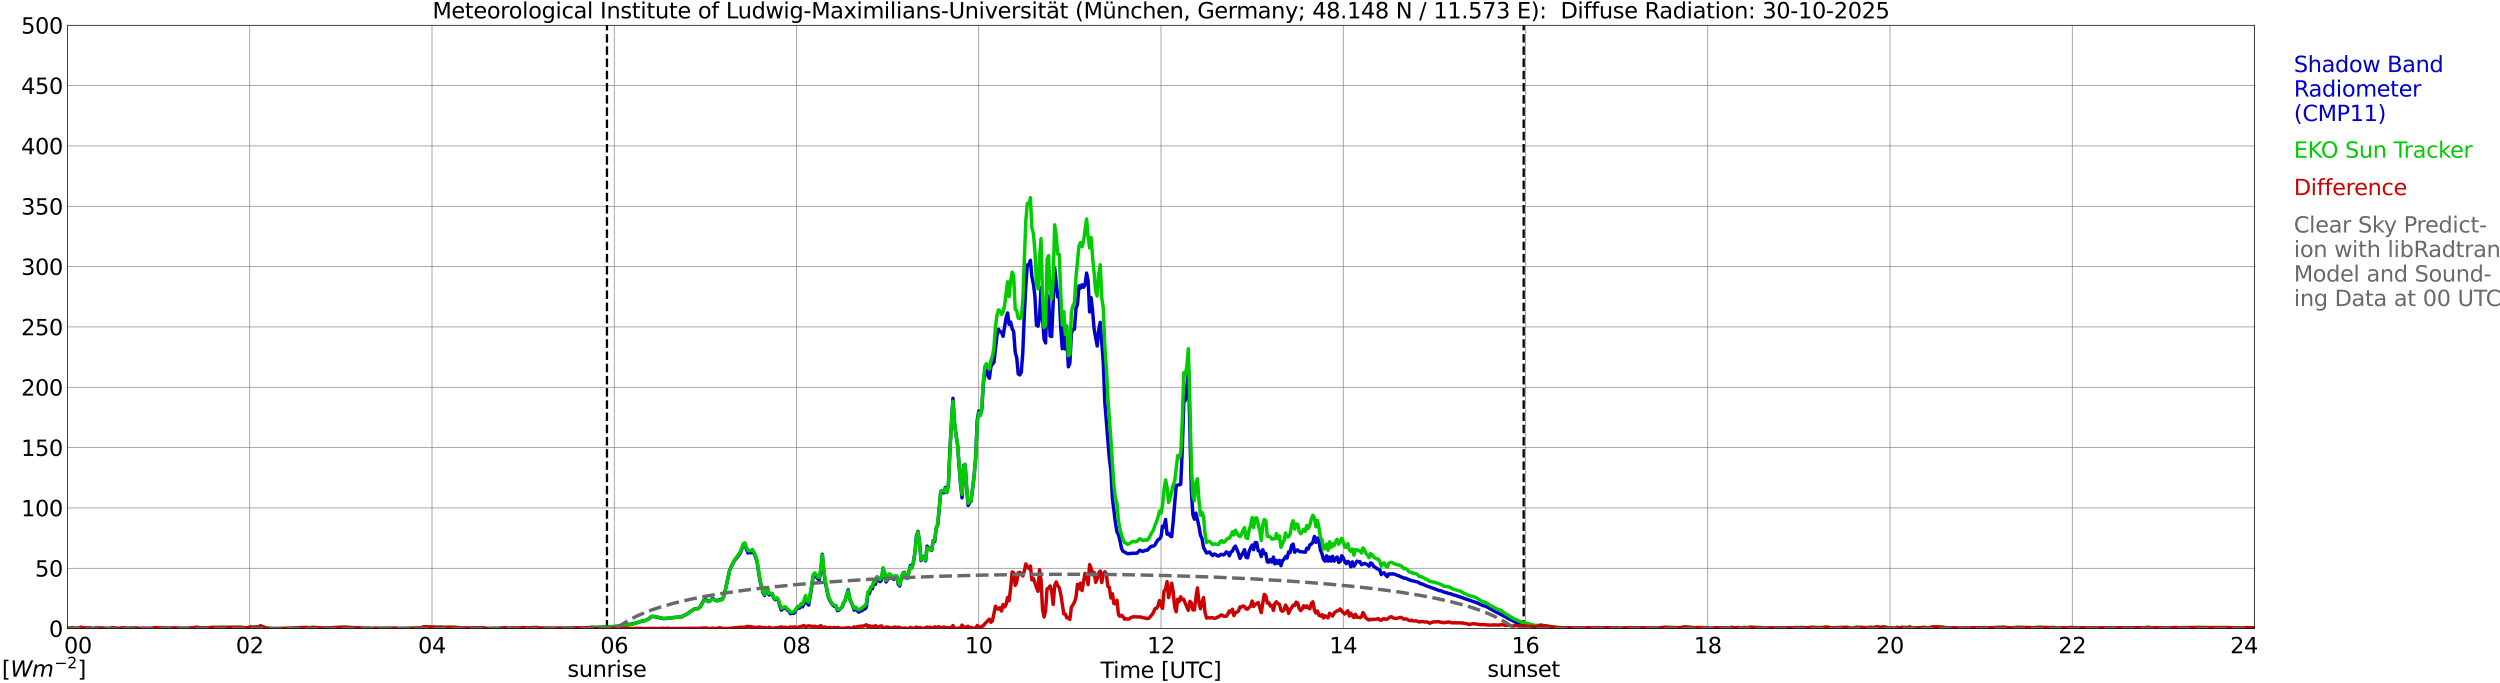 <?xml version="1.0" encoding="utf-8" standalone="no"?>
<!DOCTYPE svg PUBLIC "-//W3C//DTD SVG 1.1//EN"
  "http://www.w3.org/Graphics/SVG/1.1/DTD/svg11.dtd">
<svg xmlns:xlink="http://www.w3.org/1999/xlink" width="1085.4pt" height="296.64pt" viewBox="0 0 1085.4 296.64" xmlns="http://www.w3.org/2000/svg" version="1.1">
 <defs>
  <style type="text/css">*{stroke-linejoin: round; stroke-linecap: butt}</style>
 </defs>
 <g id="figure_1">
  <g id="patch_1">
   <path d="M 0 296.64 
L 1085.4 296.64 
L 1085.4 0 
L 0 0 
z
" style="fill: #ffffff"/>
  </g>
  <g id="axes_1">
   <g id="patch_2">
    <path d="M 29.306 272.909 
L 978.814 272.909 
L 978.814 10.976 
L 29.306 10.976 
z
" style="fill: #ffffff"/>
   </g>
   <g id="patch_3">
    <path d="M 978.814 272.909 
L 978.814 272.909 
L 978.814 10.976 
L 978.814 10.976 
z
" clip-path="url(#p810b5df72d)" style="fill: #d3d3d3; opacity: 0.25; stroke: #d3d3d3; stroke-linejoin: miter"/>
   </g>
   <g id="matplotlib.axis_1">
    <g id="xtick_1">
     <g id="line2d_1">
      <path d="M 29.306 272.909 
L 29.306 10.976 
" clip-path="url(#p810b5df72d)" style="fill: none; stroke: #808080; stroke-width: 0.3; stroke-linecap: square"/>
     </g>
     <g id="line2d_2"/>
     <g id="text_1">
      <!--    00 -->
      <g transform="translate(18.733 283.627) scale(0.095 -0.095)">
       <defs>
        <path id="DejaVuSans-20" transform="scale(0.016)"/>
        <path id="DejaVuSans-30" d="M 2034 4250 
Q 1547 4250 1301 3770 
Q 1056 3291 1056 2328 
Q 1056 1369 1301 889 
Q 1547 409 2034 409 
Q 2525 409 2770 889 
Q 3016 1369 3016 2328 
Q 3016 3291 2770 3770 
Q 2525 4250 2034 4250 
z
M 2034 4750 
Q 2819 4750 3233 4129 
Q 3647 3509 3647 2328 
Q 3647 1150 3233 529 
Q 2819 -91 2034 -91 
Q 1250 -91 836 529 
Q 422 1150 422 2328 
Q 422 3509 836 4129 
Q 1250 4750 2034 4750 
z
" transform="scale(0.016)"/>
       </defs>
       <use xlink:href="#DejaVuSans-20"/>
       <use xlink:href="#DejaVuSans-20" transform="translate(31.787 0)"/>
       <use xlink:href="#DejaVuSans-20" transform="translate(63.574 0)"/>
       <use xlink:href="#DejaVuSans-30" transform="translate(95.361 0)"/>
       <use xlink:href="#DejaVuSans-30" transform="translate(158.984 0)"/>
      </g>
     </g>
    </g>
    <g id="xtick_2">
     <g id="line2d_3">
      <path d="M 108.431 272.909 
L 108.431 10.976 
" clip-path="url(#p810b5df72d)" style="fill: none; stroke: #808080; stroke-width: 0.3; stroke-linecap: square"/>
     </g>
     <g id="line2d_4"/>
     <g id="text_2">
      <!-- 02 -->
      <g transform="translate(102.387 283.627) scale(0.095 -0.095)">
       <defs>
        <path id="DejaVuSans-32" d="M 1228 531 
L 3431 531 
L 3431 0 
L 469 0 
L 469 531 
Q 828 903 1448 1529 
Q 2069 2156 2228 2338 
Q 2531 2678 2651 2914 
Q 2772 3150 2772 3378 
Q 2772 3750 2511 3984 
Q 2250 4219 1831 4219 
Q 1534 4219 1204 4116 
Q 875 4013 500 3803 
L 500 4441 
Q 881 4594 1212 4672 
Q 1544 4750 1819 4750 
Q 2544 4750 2975 4387 
Q 3406 4025 3406 3419 
Q 3406 3131 3298 2873 
Q 3191 2616 2906 2266 
Q 2828 2175 2409 1742 
Q 1991 1309 1228 531 
z
" transform="scale(0.016)"/>
       </defs>
       <use xlink:href="#DejaVuSans-30"/>
       <use xlink:href="#DejaVuSans-32" transform="translate(63.623 0)"/>
      </g>
     </g>
    </g>
    <g id="xtick_3">
     <g id="line2d_5">
      <path d="M 187.557 272.909 
L 187.557 10.976 
" clip-path="url(#p810b5df72d)" style="fill: none; stroke: #808080; stroke-width: 0.3; stroke-linecap: square"/>
     </g>
     <g id="line2d_6"/>
     <g id="text_3">
      <!-- 04 -->
      <g transform="translate(181.513 283.627) scale(0.095 -0.095)">
       <defs>
        <path id="DejaVuSans-34" d="M 2419 4116 
L 825 1625 
L 2419 1625 
L 2419 4116 
z
M 2253 4666 
L 3047 4666 
L 3047 1625 
L 3713 1625 
L 3713 1100 
L 3047 1100 
L 3047 0 
L 2419 0 
L 2419 1100 
L 313 1100 
L 313 1709 
L 2253 4666 
z
" transform="scale(0.016)"/>
       </defs>
       <use xlink:href="#DejaVuSans-30"/>
       <use xlink:href="#DejaVuSans-34" transform="translate(63.623 0)"/>
      </g>
     </g>
    </g>
    <g id="xtick_4">
     <g id="line2d_7">
      <path d="M 266.683 272.909 
L 266.683 10.976 
" clip-path="url(#p810b5df72d)" style="fill: none; stroke: #808080; stroke-width: 0.3; stroke-linecap: square"/>
     </g>
     <g id="line2d_8"/>
     <g id="text_4">
      <!-- 06 -->
      <g transform="translate(260.638 283.627) scale(0.095 -0.095)">
       <defs>
        <path id="DejaVuSans-36" d="M 2113 2584 
Q 1688 2584 1439 2293 
Q 1191 2003 1191 1497 
Q 1191 994 1439 701 
Q 1688 409 2113 409 
Q 2538 409 2786 701 
Q 3034 994 3034 1497 
Q 3034 2003 2786 2293 
Q 2538 2584 2113 2584 
z
M 3366 4563 
L 3366 3988 
Q 3128 4100 2886 4159 
Q 2644 4219 2406 4219 
Q 1781 4219 1451 3797 
Q 1122 3375 1075 2522 
Q 1259 2794 1537 2939 
Q 1816 3084 2150 3084 
Q 2853 3084 3261 2657 
Q 3669 2231 3669 1497 
Q 3669 778 3244 343 
Q 2819 -91 2113 -91 
Q 1303 -91 875 529 
Q 447 1150 447 2328 
Q 447 3434 972 4092 
Q 1497 4750 2381 4750 
Q 2619 4750 2861 4703 
Q 3103 4656 3366 4563 
z
" transform="scale(0.016)"/>
       </defs>
       <use xlink:href="#DejaVuSans-30"/>
       <use xlink:href="#DejaVuSans-36" transform="translate(63.623 0)"/>
      </g>
     </g>
    </g>
    <g id="xtick_5">
     <g id="line2d_9">
      <path d="M 345.808 272.909 
L 345.808 10.976 
" clip-path="url(#p810b5df72d)" style="fill: none; stroke: #808080; stroke-width: 0.3; stroke-linecap: square"/>
     </g>
     <g id="line2d_10"/>
     <g id="text_5">
      <!-- 08 -->
      <g transform="translate(339.764 283.627) scale(0.095 -0.095)">
       <defs>
        <path id="DejaVuSans-38" d="M 2034 2216 
Q 1584 2216 1326 1975 
Q 1069 1734 1069 1313 
Q 1069 891 1326 650 
Q 1584 409 2034 409 
Q 2484 409 2743 651 
Q 3003 894 3003 1313 
Q 3003 1734 2745 1975 
Q 2488 2216 2034 2216 
z
M 1403 2484 
Q 997 2584 770 2862 
Q 544 3141 544 3541 
Q 544 4100 942 4425 
Q 1341 4750 2034 4750 
Q 2731 4750 3128 4425 
Q 3525 4100 3525 3541 
Q 3525 3141 3298 2862 
Q 3072 2584 2669 2484 
Q 3125 2378 3379 2068 
Q 3634 1759 3634 1313 
Q 3634 634 3220 271 
Q 2806 -91 2034 -91 
Q 1263 -91 848 271 
Q 434 634 434 1313 
Q 434 1759 690 2068 
Q 947 2378 1403 2484 
z
M 1172 3481 
Q 1172 3119 1398 2916 
Q 1625 2713 2034 2713 
Q 2441 2713 2670 2916 
Q 2900 3119 2900 3481 
Q 2900 3844 2670 4047 
Q 2441 4250 2034 4250 
Q 1625 4250 1398 4047 
Q 1172 3844 1172 3481 
z
" transform="scale(0.016)"/>
       </defs>
       <use xlink:href="#DejaVuSans-30"/>
       <use xlink:href="#DejaVuSans-38" transform="translate(63.623 0)"/>
      </g>
     </g>
    </g>
    <g id="xtick_6">
     <g id="line2d_11">
      <path d="M 424.934 272.909 
L 424.934 10.976 
" clip-path="url(#p810b5df72d)" style="fill: none; stroke: #808080; stroke-width: 0.3; stroke-linecap: square"/>
     </g>
     <g id="line2d_12"/>
     <g id="text_6">
      <!-- 10 -->
      <g transform="translate(418.89 283.627) scale(0.095 -0.095)">
       <defs>
        <path id="DejaVuSans-31" d="M 794 531 
L 1825 531 
L 1825 4091 
L 703 3866 
L 703 4441 
L 1819 4666 
L 2450 4666 
L 2450 531 
L 3481 531 
L 3481 0 
L 794 0 
L 794 531 
z
" transform="scale(0.016)"/>
       </defs>
       <use xlink:href="#DejaVuSans-31"/>
       <use xlink:href="#DejaVuSans-30" transform="translate(63.623 0)"/>
      </g>
     </g>
    </g>
    <g id="xtick_7">
     <g id="line2d_13">
      <path d="M 504.06 272.909 
L 504.06 10.976 
" clip-path="url(#p810b5df72d)" style="fill: none; stroke: #808080; stroke-width: 0.3; stroke-linecap: square"/>
     </g>
     <g id="line2d_14"/>
     <g id="text_7">
      <!-- 12 -->
      <g transform="translate(498.015 283.627) scale(0.095 -0.095)">
       <use xlink:href="#DejaVuSans-31"/>
       <use xlink:href="#DejaVuSans-32" transform="translate(63.623 0)"/>
      </g>
     </g>
    </g>
    <g id="xtick_8">
     <g id="line2d_15">
      <path d="M 583.185 272.909 
L 583.185 10.976 
" clip-path="url(#p810b5df72d)" style="fill: none; stroke: #808080; stroke-width: 0.3; stroke-linecap: square"/>
     </g>
     <g id="line2d_16"/>
     <g id="text_8">
      <!-- 14 -->
      <g transform="translate(577.141 283.627) scale(0.095 -0.095)">
       <use xlink:href="#DejaVuSans-31"/>
       <use xlink:href="#DejaVuSans-34" transform="translate(63.623 0)"/>
      </g>
     </g>
    </g>
    <g id="xtick_9">
     <g id="line2d_17">
      <path d="M 662.311 272.909 
L 662.311 10.976 
" clip-path="url(#p810b5df72d)" style="fill: none; stroke: #808080; stroke-width: 0.3; stroke-linecap: square"/>
     </g>
     <g id="line2d_18"/>
     <g id="text_9">
      <!-- 16 -->
      <g transform="translate(656.267 283.627) scale(0.095 -0.095)">
       <use xlink:href="#DejaVuSans-31"/>
       <use xlink:href="#DejaVuSans-36" transform="translate(63.623 0)"/>
      </g>
     </g>
    </g>
    <g id="xtick_10">
     <g id="line2d_19">
      <path d="M 741.437 272.909 
L 741.437 10.976 
" clip-path="url(#p810b5df72d)" style="fill: none; stroke: #808080; stroke-width: 0.3; stroke-linecap: square"/>
     </g>
     <g id="line2d_20"/>
     <g id="text_10">
      <!-- 18 -->
      <g transform="translate(735.392 283.627) scale(0.095 -0.095)">
       <use xlink:href="#DejaVuSans-31"/>
       <use xlink:href="#DejaVuSans-38" transform="translate(63.623 0)"/>
      </g>
     </g>
    </g>
    <g id="xtick_11">
     <g id="line2d_21">
      <path d="M 820.562 272.909 
L 820.562 10.976 
" clip-path="url(#p810b5df72d)" style="fill: none; stroke: #808080; stroke-width: 0.3; stroke-linecap: square"/>
     </g>
     <g id="line2d_22"/>
     <g id="text_11">
      <!-- 20 -->
      <g transform="translate(814.518 283.627) scale(0.095 -0.095)">
       <use xlink:href="#DejaVuSans-32"/>
       <use xlink:href="#DejaVuSans-30" transform="translate(63.623 0)"/>
      </g>
     </g>
    </g>
    <g id="xtick_12">
     <g id="line2d_23">
      <path d="M 899.688 272.909 
L 899.688 10.976 
" clip-path="url(#p810b5df72d)" style="fill: none; stroke: #808080; stroke-width: 0.3; stroke-linecap: square"/>
     </g>
     <g id="line2d_24"/>
     <g id="text_12">
      <!-- 22 -->
      <g transform="translate(893.644 283.627) scale(0.095 -0.095)">
       <use xlink:href="#DejaVuSans-32"/>
       <use xlink:href="#DejaVuSans-32" transform="translate(63.623 0)"/>
      </g>
     </g>
    </g>
    <g id="xtick_13">
     <g id="line2d_25">
      <path d="M 978.814 272.909 
L 978.814 10.976 
" clip-path="url(#p810b5df72d)" style="fill: none; stroke: #808080; stroke-width: 0.3; stroke-linecap: square"/>
     </g>
     <g id="line2d_26"/>
     <g id="text_13">
      <!-- 24    -->
      <g transform="translate(968.241 283.627) scale(0.095 -0.095)">
       <use xlink:href="#DejaVuSans-32"/>
       <use xlink:href="#DejaVuSans-34" transform="translate(63.623 0)"/>
       <use xlink:href="#DejaVuSans-20" transform="translate(127.246 0)"/>
       <use xlink:href="#DejaVuSans-20" transform="translate(159.033 0)"/>
       <use xlink:href="#DejaVuSans-20" transform="translate(190.82 0)"/>
      </g>
     </g>
    </g>
    <g id="text_14">
     <!-- Time [UTC] -->
     <g transform="translate(477.806 294.322) scale(0.095 -0.095)">
      <defs>
       <path id="DejaVuSans-54" d="M -19 4666 
L 3928 4666 
L 3928 4134 
L 2272 4134 
L 2272 0 
L 1638 0 
L 1638 4134 
L -19 4134 
L -19 4666 
z
" transform="scale(0.016)"/>
       <path id="DejaVuSans-69" d="M 603 3500 
L 1178 3500 
L 1178 0 
L 603 0 
L 603 3500 
z
M 603 4863 
L 1178 4863 
L 1178 4134 
L 603 4134 
L 603 4863 
z
" transform="scale(0.016)"/>
       <path id="DejaVuSans-6d" d="M 3328 2828 
Q 3544 3216 3844 3400 
Q 4144 3584 4550 3584 
Q 5097 3584 5394 3201 
Q 5691 2819 5691 2113 
L 5691 0 
L 5113 0 
L 5113 2094 
Q 5113 2597 4934 2840 
Q 4756 3084 4391 3084 
Q 3944 3084 3684 2787 
Q 3425 2491 3425 1978 
L 3425 0 
L 2847 0 
L 2847 2094 
Q 2847 2600 2669 2842 
Q 2491 3084 2119 3084 
Q 1678 3084 1418 2786 
Q 1159 2488 1159 1978 
L 1159 0 
L 581 0 
L 581 3500 
L 1159 3500 
L 1159 2956 
Q 1356 3278 1631 3431 
Q 1906 3584 2284 3584 
Q 2666 3584 2933 3390 
Q 3200 3197 3328 2828 
z
" transform="scale(0.016)"/>
       <path id="DejaVuSans-65" d="M 3597 1894 
L 3597 1613 
L 953 1613 
Q 991 1019 1311 708 
Q 1631 397 2203 397 
Q 2534 397 2845 478 
Q 3156 559 3463 722 
L 3463 178 
Q 3153 47 2828 -22 
Q 2503 -91 2169 -91 
Q 1331 -91 842 396 
Q 353 884 353 1716 
Q 353 2575 817 3079 
Q 1281 3584 2069 3584 
Q 2775 3584 3186 3129 
Q 3597 2675 3597 1894 
z
M 3022 2063 
Q 3016 2534 2758 2815 
Q 2500 3097 2075 3097 
Q 1594 3097 1305 2825 
Q 1016 2553 972 2059 
L 3022 2063 
z
" transform="scale(0.016)"/>
       <path id="DejaVuSans-5b" d="M 550 4863 
L 1875 4863 
L 1875 4416 
L 1125 4416 
L 1125 -397 
L 1875 -397 
L 1875 -844 
L 550 -844 
L 550 4863 
z
" transform="scale(0.016)"/>
       <path id="DejaVuSans-55" d="M 556 4666 
L 1191 4666 
L 1191 1831 
Q 1191 1081 1462 751 
Q 1734 422 2344 422 
Q 2950 422 3222 751 
Q 3494 1081 3494 1831 
L 3494 4666 
L 4128 4666 
L 4128 1753 
Q 4128 841 3676 375 
Q 3225 -91 2344 -91 
Q 1459 -91 1007 375 
Q 556 841 556 1753 
L 556 4666 
z
" transform="scale(0.016)"/>
       <path id="DejaVuSans-43" d="M 4122 4306 
L 4122 3641 
Q 3803 3938 3442 4084 
Q 3081 4231 2675 4231 
Q 1875 4231 1450 3742 
Q 1025 3253 1025 2328 
Q 1025 1406 1450 917 
Q 1875 428 2675 428 
Q 3081 428 3442 575 
Q 3803 722 4122 1019 
L 4122 359 
Q 3791 134 3420 21 
Q 3050 -91 2638 -91 
Q 1578 -91 968 557 
Q 359 1206 359 2328 
Q 359 3453 968 4101 
Q 1578 4750 2638 4750 
Q 3056 4750 3426 4639 
Q 3797 4528 4122 4306 
z
" transform="scale(0.016)"/>
       <path id="DejaVuSans-5d" d="M 1947 4863 
L 1947 -844 
L 622 -844 
L 622 -397 
L 1369 -397 
L 1369 4416 
L 622 4416 
L 622 4863 
L 1947 4863 
z
" transform="scale(0.016)"/>
      </defs>
      <use xlink:href="#DejaVuSans-54"/>
      <use xlink:href="#DejaVuSans-69" transform="translate(57.959 0)"/>
      <use xlink:href="#DejaVuSans-6d" transform="translate(85.742 0)"/>
      <use xlink:href="#DejaVuSans-65" transform="translate(183.154 0)"/>
      <use xlink:href="#DejaVuSans-20" transform="translate(244.678 0)"/>
      <use xlink:href="#DejaVuSans-5b" transform="translate(276.465 0)"/>
      <use xlink:href="#DejaVuSans-55" transform="translate(315.479 0)"/>
      <use xlink:href="#DejaVuSans-54" transform="translate(388.672 0)"/>
      <use xlink:href="#DejaVuSans-43" transform="translate(443.881 0)"/>
      <use xlink:href="#DejaVuSans-5d" transform="translate(513.705 0)"/>
     </g>
    </g>
   </g>
   <g id="matplotlib.axis_2">
    <g id="ytick_1">
     <g id="line2d_27">
      <path d="M 29.306 272.909 
L 978.814 272.909 
" clip-path="url(#p810b5df72d)" style="fill: none; stroke: #808080; stroke-width: 0.3; stroke-linecap: square"/>
     </g>
     <g id="line2d_28"/>
     <g id="text_15">
      <!-- 0 -->
      <g transform="translate(21.261 276.518) scale(0.095 -0.095)">
       <use xlink:href="#DejaVuSans-30"/>
      </g>
     </g>
    </g>
    <g id="ytick_2">
     <g id="line2d_29">
      <path d="M 29.306 246.715 
L 978.814 246.715 
" clip-path="url(#p810b5df72d)" style="fill: none; stroke: #808080; stroke-width: 0.3; stroke-linecap: square"/>
     </g>
     <g id="line2d_30"/>
     <g id="text_16">
      <!-- 50 -->
      <g transform="translate(15.217 250.325) scale(0.095 -0.095)">
       <defs>
        <path id="DejaVuSans-35" d="M 691 4666 
L 3169 4666 
L 3169 4134 
L 1269 4134 
L 1269 2991 
Q 1406 3038 1543 3061 
Q 1681 3084 1819 3084 
Q 2600 3084 3056 2656 
Q 3513 2228 3513 1497 
Q 3513 744 3044 326 
Q 2575 -91 1722 -91 
Q 1428 -91 1123 -41 
Q 819 9 494 109 
L 494 744 
Q 775 591 1075 516 
Q 1375 441 1709 441 
Q 2250 441 2565 725 
Q 2881 1009 2881 1497 
Q 2881 1984 2565 2268 
Q 2250 2553 1709 2553 
Q 1456 2553 1204 2497 
Q 953 2441 691 2322 
L 691 4666 
z
" transform="scale(0.016)"/>
       </defs>
       <use xlink:href="#DejaVuSans-35"/>
       <use xlink:href="#DejaVuSans-30" transform="translate(63.623 0)"/>
      </g>
     </g>
    </g>
    <g id="ytick_3">
     <g id="line2d_31">
      <path d="M 29.306 220.522 
L 978.814 220.522 
" clip-path="url(#p810b5df72d)" style="fill: none; stroke: #808080; stroke-width: 0.3; stroke-linecap: square"/>
     </g>
     <g id="line2d_32"/>
     <g id="text_17">
      <!-- 100 -->
      <g transform="translate(9.173 224.131) scale(0.095 -0.095)">
       <use xlink:href="#DejaVuSans-31"/>
       <use xlink:href="#DejaVuSans-30" transform="translate(63.623 0)"/>
       <use xlink:href="#DejaVuSans-30" transform="translate(127.246 0)"/>
      </g>
     </g>
    </g>
    <g id="ytick_4">
     <g id="line2d_33">
      <path d="M 29.306 194.329 
L 978.814 194.329 
" clip-path="url(#p810b5df72d)" style="fill: none; stroke: #808080; stroke-width: 0.3; stroke-linecap: square"/>
     </g>
     <g id="line2d_34"/>
     <g id="text_18">
      <!-- 150 -->
      <g transform="translate(9.173 197.938) scale(0.095 -0.095)">
       <use xlink:href="#DejaVuSans-31"/>
       <use xlink:href="#DejaVuSans-35" transform="translate(63.623 0)"/>
       <use xlink:href="#DejaVuSans-30" transform="translate(127.246 0)"/>
      </g>
     </g>
    </g>
    <g id="ytick_5">
     <g id="line2d_35">
      <path d="M 29.306 168.136 
L 978.814 168.136 
" clip-path="url(#p810b5df72d)" style="fill: none; stroke: #808080; stroke-width: 0.3; stroke-linecap: square"/>
     </g>
     <g id="line2d_36"/>
     <g id="text_19">
      <!-- 200 -->
      <g transform="translate(9.173 171.745) scale(0.095 -0.095)">
       <use xlink:href="#DejaVuSans-32"/>
       <use xlink:href="#DejaVuSans-30" transform="translate(63.623 0)"/>
       <use xlink:href="#DejaVuSans-30" transform="translate(127.246 0)"/>
      </g>
     </g>
    </g>
    <g id="ytick_6">
     <g id="line2d_37">
      <path d="M 29.306 141.942 
L 978.814 141.942 
" clip-path="url(#p810b5df72d)" style="fill: none; stroke: #808080; stroke-width: 0.3; stroke-linecap: square"/>
     </g>
     <g id="line2d_38"/>
     <g id="text_20">
      <!-- 250 -->
      <g transform="translate(9.173 145.551) scale(0.095 -0.095)">
       <use xlink:href="#DejaVuSans-32"/>
       <use xlink:href="#DejaVuSans-35" transform="translate(63.623 0)"/>
       <use xlink:href="#DejaVuSans-30" transform="translate(127.246 0)"/>
      </g>
     </g>
    </g>
    <g id="ytick_7">
     <g id="line2d_39">
      <path d="M 29.306 115.749 
L 978.814 115.749 
" clip-path="url(#p810b5df72d)" style="fill: none; stroke: #808080; stroke-width: 0.3; stroke-linecap: square"/>
     </g>
     <g id="line2d_40"/>
     <g id="text_21">
      <!-- 300 -->
      <g transform="translate(9.173 119.358) scale(0.095 -0.095)">
       <defs>
        <path id="DejaVuSans-33" d="M 2597 2516 
Q 3050 2419 3304 2112 
Q 3559 1806 3559 1356 
Q 3559 666 3084 287 
Q 2609 -91 1734 -91 
Q 1441 -91 1130 -33 
Q 819 25 488 141 
L 488 750 
Q 750 597 1062 519 
Q 1375 441 1716 441 
Q 2309 441 2620 675 
Q 2931 909 2931 1356 
Q 2931 1769 2642 2001 
Q 2353 2234 1838 2234 
L 1294 2234 
L 1294 2753 
L 1863 2753 
Q 2328 2753 2575 2939 
Q 2822 3125 2822 3475 
Q 2822 3834 2567 4026 
Q 2313 4219 1838 4219 
Q 1578 4219 1281 4162 
Q 984 4106 628 3988 
L 628 4550 
Q 988 4650 1302 4700 
Q 1616 4750 1894 4750 
Q 2613 4750 3031 4423 
Q 3450 4097 3450 3541 
Q 3450 3153 3228 2886 
Q 3006 2619 2597 2516 
z
" transform="scale(0.016)"/>
       </defs>
       <use xlink:href="#DejaVuSans-33"/>
       <use xlink:href="#DejaVuSans-30" transform="translate(63.623 0)"/>
       <use xlink:href="#DejaVuSans-30" transform="translate(127.246 0)"/>
      </g>
     </g>
    </g>
    <g id="ytick_8">
     <g id="line2d_41">
      <path d="M 29.306 89.556 
L 978.814 89.556 
" clip-path="url(#p810b5df72d)" style="fill: none; stroke: #808080; stroke-width: 0.3; stroke-linecap: square"/>
     </g>
     <g id="line2d_42"/>
     <g id="text_22">
      <!-- 350 -->
      <g transform="translate(9.173 93.165) scale(0.095 -0.095)">
       <use xlink:href="#DejaVuSans-33"/>
       <use xlink:href="#DejaVuSans-35" transform="translate(63.623 0)"/>
       <use xlink:href="#DejaVuSans-30" transform="translate(127.246 0)"/>
      </g>
     </g>
    </g>
    <g id="ytick_9">
     <g id="line2d_43">
      <path d="M 29.306 63.362 
L 978.814 63.362 
" clip-path="url(#p810b5df72d)" style="fill: none; stroke: #808080; stroke-width: 0.3; stroke-linecap: square"/>
     </g>
     <g id="line2d_44"/>
     <g id="text_23">
      <!-- 400 -->
      <g transform="translate(9.173 66.972) scale(0.095 -0.095)">
       <use xlink:href="#DejaVuSans-34"/>
       <use xlink:href="#DejaVuSans-30" transform="translate(63.623 0)"/>
       <use xlink:href="#DejaVuSans-30" transform="translate(127.246 0)"/>
      </g>
     </g>
    </g>
    <g id="ytick_10">
     <g id="line2d_45">
      <path d="M 29.306 37.169 
L 978.814 37.169 
" clip-path="url(#p810b5df72d)" style="fill: none; stroke: #808080; stroke-width: 0.3; stroke-linecap: square"/>
     </g>
     <g id="line2d_46"/>
     <g id="text_24">
      <!-- 450 -->
      <g transform="translate(9.173 40.778) scale(0.095 -0.095)">
       <use xlink:href="#DejaVuSans-34"/>
       <use xlink:href="#DejaVuSans-35" transform="translate(63.623 0)"/>
       <use xlink:href="#DejaVuSans-30" transform="translate(127.246 0)"/>
      </g>
     </g>
    </g>
    <g id="ytick_11">
     <g id="line2d_47">
      <path d="M 29.306 10.976 
L 978.814 10.976 
" clip-path="url(#p810b5df72d)" style="fill: none; stroke: #808080; stroke-width: 0.3; stroke-linecap: square"/>
     </g>
     <g id="line2d_48"/>
     <g id="text_25">
      <!-- 500 -->
      <g transform="translate(9.173 14.585) scale(0.095 -0.095)">
       <use xlink:href="#DejaVuSans-35"/>
       <use xlink:href="#DejaVuSans-30" transform="translate(63.623 0)"/>
       <use xlink:href="#DejaVuSans-30" transform="translate(127.246 0)"/>
      </g>
     </g>
    </g>
   </g>
   <g id="line2d_49">
    <path d="M 263.518 272.909 
L 263.518 10.976 
" clip-path="url(#p810b5df72d)" style="fill: none; stroke-dasharray: 3.7,1.6; stroke-dashoffset: 0; stroke: #000000"/>
   </g>
   <g id="line2d_50">
    <path d="M 661.52 272.909 
L 661.52 10.976 
" clip-path="url(#p810b5df72d)" style="fill: none; stroke-dasharray: 3.7,1.6; stroke-dashoffset: 0; stroke: #000000"/>
   </g>
   <g id="line2d_51">
    <path d="M 29.306 272.909 
L 256.133 272.909 
L 256.792 272.291 
L 258.111 272.401 
L 264.045 272.291 
L 266.023 272.071 
L 268.002 271.961 
L 275.255 270.745 
L 279.211 269.535 
L 280.53 269.315 
L 281.849 268.54 
L 282.508 267.88 
L 283.167 267.66 
L 284.486 267.77 
L 286.464 268.21 
L 287.783 268.54 
L 290.42 268.43 
L 293.717 267.99 
L 295.696 267.88 
L 298.333 266.554 
L 299.652 265.564 
L 300.311 265.234 
L 300.971 264.684 
L 301.63 264.349 
L 302.949 264.239 
L 303.608 263.909 
L 304.267 262.919 
L 305.586 260.603 
L 306.246 260.268 
L 306.905 260.603 
L 307.564 261.153 
L 308.224 260.933 
L 308.883 260.158 
L 309.543 259.828 
L 310.202 260.493 
L 311.521 260.823 
L 312.18 260.383 
L 312.839 260.268 
L 313.499 260.268 
L 314.158 259.058 
L 314.818 256.632 
L 316.796 247.475 
L 318.774 243.504 
L 320.093 241.854 
L 320.752 241.079 
L 321.411 240.089 
L 322.73 236.448 
L 323.39 236.338 
L 324.049 238.433 
L 324.708 240.089 
L 325.368 239.869 
L 326.027 239.979 
L 326.686 239.203 
L 327.346 240.199 
L 328.005 241.744 
L 328.665 243.839 
L 329.983 252.331 
L 331.302 257.402 
L 331.961 258.508 
L 332.621 256.192 
L 333.28 255.637 
L 333.94 258.288 
L 335.258 257.732 
L 335.918 259.718 
L 336.577 260.383 
L 337.236 259.828 
L 337.896 260.493 
L 338.555 263.029 
L 339.215 264.904 
L 339.874 264.239 
L 341.193 264.019 
L 341.852 264.904 
L 342.512 265.234 
L 343.171 266.444 
L 343.83 266.224 
L 344.49 266.334 
L 345.149 265.784 
L 345.808 264.459 
L 346.468 263.689 
L 347.127 264.019 
L 347.787 263.029 
L 348.446 263.469 
L 349.105 261.923 
L 349.765 259.278 
L 350.424 261.923 
L 351.083 262.699 
L 352.402 254.757 
L 353.062 250.346 
L 353.721 249.791 
L 354.38 250.346 
L 355.04 251.336 
L 355.699 251.666 
L 356.359 247.92 
L 357.018 240.639 
L 357.677 248.25 
L 358.337 252.881 
L 359.655 259.168 
L 360.315 260.823 
L 361.634 262.809 
L 362.293 263.249 
L 362.952 263.249 
L 363.612 265.124 
L 364.271 264.794 
L 365.59 263.579 
L 366.249 261.703 
L 366.909 260.823 
L 368.227 256.077 
L 368.887 260.048 
L 370.206 263.029 
L 370.865 264.904 
L 371.524 264.019 
L 372.184 265.124 
L 372.843 265.784 
L 373.502 265.234 
L 374.162 265.234 
L 374.821 264.349 
L 375.481 264.459 
L 376.14 263.579 
L 376.799 257.732 
L 377.459 257.732 
L 378.118 255.417 
L 378.777 255.637 
L 379.437 252.331 
L 380.096 253.651 
L 380.756 250.786 
L 382.074 252.551 
L 382.734 251.886 
L 383.393 246.925 
L 384.053 248.69 
L 384.712 252.661 
L 385.371 251.556 
L 386.031 249.571 
L 387.349 250.126 
L 388.009 251.556 
L 388.668 250.676 
L 389.328 250.346 
L 389.987 253.651 
L 390.646 254.427 
L 391.306 250.896 
L 391.965 249.02 
L 392.624 248.47 
L 393.284 250.676 
L 393.943 251.116 
L 395.262 245.49 
L 395.921 246.485 
L 396.581 243.949 
L 397.24 239.759 
L 397.899 232.587 
L 398.559 230.711 
L 399.218 235.348 
L 399.878 243.394 
L 400.537 242.074 
L 401.196 241.634 
L 401.856 243.504 
L 402.515 237.108 
L 403.175 237.993 
L 403.834 238.103 
L 404.493 238.983 
L 405.153 234.682 
L 405.812 235.122 
L 406.471 229.391 
L 407.131 227.846 
L 408.45 213.508 
L 409.109 213.398 
L 409.768 213.948 
L 410.428 211.632 
L 411.087 213.618 
L 411.746 210.642 
L 412.406 195.308 
L 413.725 172.924 
L 414.384 183.511 
L 415.043 188.692 
L 415.703 192.883 
L 417.022 210.202 
L 417.681 216.153 
L 418.34 202.15 
L 419 201.71 
L 419.659 211.852 
L 420.318 219.464 
L 420.978 218.249 
L 421.637 217.479 
L 422.956 206.121 
L 423.615 198.619 
L 424.275 182.406 
L 424.934 178.435 
L 425.593 180.31 
L 426.253 177.775 
L 426.912 166.857 
L 427.572 161.231 
L 428.231 160.681 
L 428.89 163.106 
L 429.55 164.212 
L 430.209 159.246 
L 430.869 158.035 
L 431.528 157.37 
L 432.847 145.683 
L 433.506 142.922 
L 434.165 144.027 
L 434.825 144.137 
L 435.484 146.013 
L 436.803 137.961 
L 437.462 135.865 
L 438.122 140.826 
L 438.781 139.836 
L 439.44 142.702 
L 440.1 143.917 
L 440.759 152.959 
L 441.419 155.275 
L 442.078 162.336 
L 442.737 162.776 
L 443.397 161.561 
L 444.056 153.179 
L 444.716 136.525 
L 445.375 123.843 
L 446.034 115.021 
L 446.694 114.801 
L 447.353 113.035 
L 448.012 120.207 
L 448.672 123.293 
L 449.331 128.809 
L 449.991 141.162 
L 450.65 141.602 
L 451.309 138.071 
L 451.969 124.838 
L 452.628 137.631 
L 453.287 147.228 
L 453.947 148.878 
L 454.606 129.799 
L 455.266 128.589 
L 455.925 145.903 
L 456.584 146.123 
L 457.903 116.346 
L 459.222 128.919 
L 459.881 128.254 
L 460.541 142.482 
L 461.2 151.419 
L 461.859 141.602 
L 462.519 151.529 
L 463.178 146.123 
L 463.838 159.246 
L 464.497 157.705 
L 465.156 144.687 
L 465.816 143.037 
L 466.475 142.922 
L 467.134 133.88 
L 467.794 132.225 
L 468.453 124.063 
L 469.113 125.058 
L 469.772 123.623 
L 470.431 124.728 
L 471.091 123.623 
L 471.75 118.552 
L 472.409 121.857 
L 473.069 135.425 
L 473.728 129.249 
L 474.388 135.425 
L 475.047 143.037 
L 476.366 150.204 
L 477.025 143.147 
L 477.685 139.946 
L 479.003 157.37 
L 479.663 174.579 
L 481.641 199.169 
L 482.3 204.246 
L 482.96 216.263 
L 484.278 226.966 
L 484.938 230.931 
L 485.597 232.147 
L 486.256 234.792 
L 486.916 238.103 
L 487.575 239.313 
L 489.553 240.419 
L 491.532 240.199 
L 493.51 240.199 
L 494.169 239.649 
L 494.828 238.873 
L 496.147 239.429 
L 497.466 238.873 
L 498.125 238.873 
L 499.444 237.443 
L 500.103 237.108 
L 500.763 237.108 
L 501.422 236.668 
L 502.082 235.348 
L 502.741 234.352 
L 503.4 234.022 
L 504.06 233.027 
L 504.719 228.396 
L 505.379 228.836 
L 506.038 225.53 
L 506.697 231.927 
L 507.357 231.597 
L 508.016 232.697 
L 508.675 233.027 
L 509.335 226.63 
L 510.654 210.862 
L 511.313 210.532 
L 511.972 210.532 
L 512.632 210.202 
L 513.291 195.424 
L 513.95 174.579 
L 514.61 173.804 
L 515.269 168.733 
L 515.929 159.356 
L 517.247 213.288 
L 517.907 223.545 
L 518.566 225.42 
L 519.226 222.775 
L 520.544 228.506 
L 521.204 232.367 
L 521.863 233.802 
L 522.522 237.663 
L 523.841 240.089 
L 525.16 239.649 
L 525.819 240.529 
L 526.479 241.189 
L 527.138 240.529 
L 527.797 240.749 
L 528.457 241.299 
L 529.116 241.409 
L 529.776 240.859 
L 530.435 240.639 
L 531.094 240.969 
L 531.754 240.529 
L 532.413 239.649 
L 533.073 239.979 
L 533.732 241.299 
L 534.391 239.649 
L 535.051 239.313 
L 535.71 237.883 
L 536.369 237.108 
L 537.688 240.199 
L 538.348 242.404 
L 539.666 239.979 
L 540.326 238.653 
L 540.985 241.964 
L 541.644 242.184 
L 542.304 239.429 
L 542.963 237.883 
L 543.623 236.668 
L 544.282 238.653 
L 544.941 235.568 
L 545.601 235.568 
L 546.26 239.093 
L 546.919 239.313 
L 547.579 241.634 
L 548.238 238.653 
L 548.898 240.419 
L 549.557 240.309 
L 550.216 243.949 
L 550.876 244.059 
L 551.535 242.954 
L 552.195 244.059 
L 552.854 241.854 
L 553.513 244.83 
L 554.173 243.284 
L 554.832 244.61 
L 555.491 243.284 
L 556.151 245.6 
L 556.81 243.394 
L 557.47 242.844 
L 558.129 241.634 
L 558.788 242.294 
L 559.448 239.649 
L 560.107 239.979 
L 560.766 236.778 
L 561.426 236.228 
L 562.085 239.759 
L 562.745 238.983 
L 563.404 238.763 
L 564.063 239.429 
L 566.701 239.759 
L 567.36 237.993 
L 568.02 238.323 
L 568.679 236.558 
L 569.338 236.228 
L 569.998 235.348 
L 570.657 232.917 
L 571.317 235.458 
L 571.976 233.582 
L 572.635 234.902 
L 573.295 238.763 
L 573.954 240.419 
L 574.613 242.954 
L 575.273 243.619 
L 575.932 241.299 
L 576.592 243.619 
L 577.251 241.854 
L 577.91 243.619 
L 578.57 241.524 
L 579.229 243.619 
L 579.889 242.404 
L 580.548 241.854 
L 581.207 244.169 
L 581.867 243.729 
L 582.526 241.299 
L 583.185 242.184 
L 583.845 243.839 
L 584.504 244.72 
L 585.164 243.729 
L 585.823 244.169 
L 586.482 246.045 
L 587.142 243.949 
L 587.801 245.825 
L 588.46 244.83 
L 589.12 243.619 
L 589.779 243.949 
L 590.439 243.839 
L 591.098 245.16 
L 592.417 244.61 
L 593.736 245.16 
L 594.395 245.825 
L 595.054 244.39 
L 595.714 244.72 
L 596.373 245.935 
L 597.032 246.265 
L 597.692 246.815 
L 599.011 247.365 
L 599.67 249.461 
L 600.329 248.8 
L 600.989 248.69 
L 601.648 249.681 
L 602.307 250.346 
L 602.967 249.131 
L 604.286 249.241 
L 604.945 249.131 
L 607.582 250.126 
L 609.561 251.006 
L 610.22 251.006 
L 612.198 251.886 
L 613.517 252.221 
L 615.495 252.661 
L 616.814 253.431 
L 617.473 253.541 
L 619.451 254.427 
L 624.067 256.077 
L 624.726 256.412 
L 625.386 256.412 
L 626.705 256.962 
L 629.342 257.732 
L 630.001 257.842 
L 630.661 258.172 
L 631.98 258.508 
L 641.211 261.703 
L 643.848 262.919 
L 645.167 263.249 
L 646.486 264.019 
L 647.805 264.794 
L 653.739 267.88 
L 655.058 268.65 
L 660.333 271.301 
L 660.992 271.301 
L 662.311 271.631 
L 667.586 272.401 
L 668.246 272.909 
L 978.154 272.909 
L 978.154 272.909 
" clip-path="url(#p810b5df72d)" style="fill: none; stroke: #0000cc; stroke-width: 1.5; stroke-linecap: square"/>
   </g>
   <g id="line2d_52">
    <path d="M 29.306 272.632 
L 29.965 272.805 
L 30.625 272.707 
L 31.284 272.49 
L 32.603 272.839 
L 33.921 272.65 
L 35.24 272.363 
L 37.218 272.681 
L 38.537 272.58 
L 39.197 272.579 
L 39.856 272.827 
L 40.515 272.864 
L 41.834 272.583 
L 44.472 272.747 
L 47.768 272.851 
L 48.428 273.304 
L 49.747 273.273 
L 51.065 273.03 
L 51.725 272.934 
L 52.384 272.725 
L 53.043 272.709 
L 53.703 272.511 
L 55.681 272.826 
L 57 272.613 
L 58.319 272.646 
L 58.978 272.634 
L 61.615 273.047 
L 62.275 273.135 
L 64.912 272.938 
L 67.55 272.481 
L 71.506 272.73 
L 76.122 272.655 
L 78.1 272.765 
L 81.397 272.751 
L 83.375 272.533 
L 84.694 272.461 
L 85.353 272.336 
L 86.013 272.396 
L 86.672 272.57 
L 88.65 272.634 
L 91.947 272.423 
L 101.178 272.361 
L 104.475 272.373 
L 107.113 272.594 
L 109.091 272.176 
L 109.75 272.46 
L 110.41 272.289 
L 112.388 272.164 
L 113.047 271.688 
L 115.685 272.716 
L 116.344 272.764 
L 117.003 272.97 
L 118.322 272.998 
L 119.641 272.965 
L 120.3 273.033 
L 121.619 272.906 
L 126.894 272.769 
L 128.872 272.549 
L 130.191 272.449 
L 132.169 272.469 
L 132.829 272.406 
L 134.147 272.544 
L 136.125 272.413 
L 138.104 272.505 
L 139.422 272.697 
L 142.719 272.588 
L 145.357 272.471 
L 149.972 272.286 
L 151.291 272.421 
L 157.226 272.643 
L 157.885 272.809 
L 159.863 272.714 
L 161.182 272.84 
L 171.732 272.749 
L 173.71 272.947 
L 182.941 272.5 
L 184.26 272.105 
L 184.92 272.096 
L 186.238 272.269 
L 186.898 272.172 
L 189.535 272.329 
L 191.513 272.296 
L 192.832 272.39 
L 194.151 272.361 
L 196.788 272.35 
L 199.426 272.524 
L 203.382 272.682 
L 205.36 272.569 
L 206.02 272.68 
L 207.339 272.559 
L 209.317 272.56 
L 209.976 272.576 
L 210.635 272.79 
L 211.954 272.903 
L 215.251 272.795 
L 215.91 272.907 
L 217.889 272.594 
L 218.548 272.698 
L 219.207 272.564 
L 221.186 272.76 
L 222.504 272.557 
L 223.823 272.692 
L 225.142 272.559 
L 225.801 272.659 
L 227.12 272.463 
L 227.779 272.589 
L 231.736 272.48 
L 233.054 272.45 
L 234.373 272.744 
L 236.351 272.689 
L 238.329 272.799 
L 238.989 273.01 
L 239.648 272.819 
L 252.176 272.553 
L 252.836 272.638 
L 254.155 272.483 
L 256.133 272.491 
L 257.451 272.433 
L 258.77 272.455 
L 262.726 272.225 
L 263.386 272.325 
L 264.045 272.227 
L 265.364 272.25 
L 266.023 272.01 
L 270.639 271.613 
L 272.617 271.312 
L 274.595 271.063 
L 275.914 270.549 
L 277.233 270.133 
L 278.552 269.663 
L 280.53 269.434 
L 281.849 268.499 
L 283.167 267.547 
L 283.827 267.574 
L 288.442 268.569 
L 292.399 268.118 
L 293.058 267.95 
L 295.036 268.038 
L 295.696 267.93 
L 297.014 267.265 
L 298.333 266.558 
L 300.971 264.768 
L 301.63 264.443 
L 302.949 264.358 
L 303.608 263.924 
L 304.267 263.059 
L 305.586 260.893 
L 306.246 260.524 
L 307.564 261.216 
L 308.224 260.914 
L 308.883 260.268 
L 309.543 260.032 
L 310.861 260.836 
L 311.521 260.854 
L 312.839 260.583 
L 313.499 260.342 
L 314.158 259.155 
L 314.818 256.687 
L 316.796 247.501 
L 318.774 243.22 
L 320.093 241.478 
L 320.752 240.578 
L 321.411 239.487 
L 322.73 235.97 
L 323.39 235.7 
L 324.049 237.61 
L 324.708 239.115 
L 326.027 239.089 
L 326.686 238.584 
L 327.346 239.665 
L 328.005 241.179 
L 328.665 243.378 
L 329.983 251.639 
L 330.643 254.605 
L 331.302 256.998 
L 331.961 258.051 
L 332.621 255.937 
L 333.28 255.471 
L 333.94 257.679 
L 334.599 257.573 
L 335.258 257.817 
L 335.918 259.472 
L 336.577 260.018 
L 337.236 259.529 
L 337.896 260.009 
L 338.555 262.332 
L 339.215 264.146 
L 340.533 263.501 
L 341.193 263.532 
L 341.852 264.434 
L 342.512 264.855 
L 343.171 265.728 
L 343.83 265.764 
L 344.49 265.65 
L 345.149 265.079 
L 345.808 263.956 
L 346.468 263.194 
L 347.127 263.166 
L 347.787 262.114 
L 348.446 262.311 
L 349.765 258.602 
L 350.424 260.897 
L 351.083 261.481 
L 351.743 257.913 
L 353.062 249.463 
L 353.721 248.743 
L 354.38 249.549 
L 355.04 250.578 
L 355.699 250.765 
L 356.359 246.635 
L 357.018 240.93 
L 357.677 247.606 
L 358.337 252.181 
L 359.655 258.763 
L 360.315 260.368 
L 360.974 261.542 
L 361.634 262.478 
L 362.293 262.777 
L 362.952 262.906 
L 363.612 264.596 
L 364.271 264.475 
L 364.93 264.096 
L 365.59 263.383 
L 366.249 261.581 
L 366.909 260.567 
L 367.568 258.171 
L 368.227 256.54 
L 368.887 259.76 
L 370.206 262.74 
L 370.865 264.16 
L 371.524 263.562 
L 372.184 264.303 
L 372.843 264.827 
L 373.502 264.291 
L 374.162 264.102 
L 374.821 263.298 
L 375.481 263.078 
L 376.14 261.929 
L 376.799 256.964 
L 377.459 256.463 
L 378.118 254.713 
L 378.777 254.591 
L 379.437 251.844 
L 380.096 252.374 
L 380.756 250.366 
L 381.415 250.79 
L 382.074 251.59 
L 382.734 250.697 
L 383.393 246.492 
L 384.053 248.459 
L 384.712 251.989 
L 385.371 250.875 
L 386.031 249.157 
L 386.69 249.507 
L 387.349 250.106 
L 388.009 250.965 
L 388.668 250.008 
L 389.328 249.997 
L 389.987 253.072 
L 390.646 253.882 
L 391.306 250.784 
L 391.965 248.901 
L 392.624 248.74 
L 393.284 250.883 
L 393.943 251.149 
L 395.262 246.02 
L 395.921 246.659 
L 396.581 244.229 
L 397.24 240.051 
L 397.899 233.254 
L 398.559 231.031 
L 399.218 235.828 
L 399.878 243.025 
L 400.537 241.983 
L 401.196 241.843 
L 401.856 243.197 
L 402.515 237.806 
L 403.175 238.088 
L 403.834 238.734 
L 404.493 238.715 
L 405.153 234.986 
L 405.812 234.325 
L 406.471 229.286 
L 407.131 227.105 
L 408.45 213.128 
L 409.109 212.954 
L 409.768 213.26 
L 410.428 212.091 
L 411.087 213.942 
L 411.746 210.26 
L 413.065 183.56 
L 413.725 174.246 
L 414.384 183.301 
L 415.043 188.753 
L 415.703 192.724 
L 417.022 209.878 
L 417.681 214.639 
L 418.34 202.872 
L 419 201.578 
L 419.659 211.102 
L 420.318 218.469 
L 420.978 217.926 
L 421.637 216.982 
L 422.956 206.388 
L 423.615 198.46 
L 424.275 183.72 
L 424.934 179.231 
L 425.593 180.378 
L 426.253 176.75 
L 426.912 165.686 
L 427.572 159.114 
L 428.231 157.875 
L 428.89 159.66 
L 429.55 160.114 
L 430.209 156.492 
L 430.869 154.691 
L 431.528 150.918 
L 432.187 141.83 
L 432.847 136.881 
L 433.506 134.536 
L 434.165 134.904 
L 434.825 136.506 
L 435.484 135.563 
L 436.144 132.652 
L 437.462 122.341 
L 438.122 128.769 
L 438.781 122.214 
L 439.44 118.154 
L 440.1 119.783 
L 440.759 134.209 
L 441.419 134.905 
L 442.078 138.13 
L 442.737 138.35 
L 443.397 137.897 
L 444.056 130.316 
L 445.375 95.766 
L 446.034 88.295 
L 446.694 88.76 
L 447.353 85.867 
L 448.012 99.061 
L 448.672 101.524 
L 449.331 109.096 
L 449.991 123.235 
L 450.65 125.417 
L 451.309 112.509 
L 451.969 103.629 
L 452.628 129.104 
L 453.287 142.168 
L 453.947 141.163 
L 454.606 112.5 
L 455.266 110.971 
L 455.925 127.404 
L 456.584 129.816 
L 457.244 121.415 
L 457.903 97.614 
L 458.563 102.369 
L 459.222 110.259 
L 459.881 110.496 
L 460.541 127.591 
L 461.2 141.091 
L 461.859 135.224 
L 462.519 145.189 
L 463.178 141.487 
L 463.838 154.457 
L 464.497 153.764 
L 465.156 135.397 
L 465.816 132.762 
L 466.475 131.45 
L 467.134 120.409 
L 468.453 106.788 
L 469.113 105.311 
L 469.772 107.129 
L 470.431 104.718 
L 471.75 95.092 
L 472.409 102.773 
L 473.069 107.634 
L 473.728 103.128 
L 474.388 112.049 
L 475.047 118.674 
L 475.706 126.681 
L 476.366 128.516 
L 477.025 118.985 
L 477.685 114.948 
L 478.344 129.335 
L 479.003 133.576 
L 479.663 149.9 
L 480.322 159.373 
L 480.981 172.239 
L 482.3 190.96 
L 483.619 211.049 
L 484.278 216.181 
L 484.938 218.624 
L 485.597 226.059 
L 486.256 229.478 
L 486.916 232.285 
L 487.575 234.105 
L 488.235 235.568 
L 488.894 235.791 
L 489.553 236.339 
L 490.213 236.134 
L 490.872 235.543 
L 492.191 235.013 
L 492.85 235.243 
L 493.51 235.116 
L 494.828 233.88 
L 495.488 234.168 
L 496.147 234.719 
L 496.807 234.432 
L 497.466 234.42 
L 498.125 234.52 
L 498.785 233.613 
L 500.103 231.137 
L 500.763 230.155 
L 501.422 228.059 
L 502.082 226.622 
L 502.741 224.533 
L 503.4 221.86 
L 504.06 222.861 
L 504.719 219.635 
L 505.379 212.535 
L 506.038 208.399 
L 506.697 211.557 
L 507.357 218.127 
L 508.016 216.349 
L 509.335 210.532 
L 509.994 209.085 
L 511.313 197.8 
L 511.972 198.744 
L 512.632 196.392 
L 513.291 182.839 
L 513.95 161.841 
L 514.61 162.867 
L 515.269 159.181 
L 515.929 151.433 
L 516.588 174.587 
L 517.247 202.091 
L 517.907 215.391 
L 518.566 217.304 
L 519.226 209.308 
L 519.885 207.887 
L 520.544 217.287 
L 521.204 223.752 
L 521.863 222.45 
L 522.522 224.194 
L 523.182 231.882 
L 523.841 235.538 
L 524.501 235.081 
L 525.16 235.031 
L 526.479 236.399 
L 527.138 236.102 
L 528.457 236.381 
L 529.116 236.318 
L 529.776 235.15 
L 530.435 234.704 
L 531.094 235.542 
L 531.754 235.188 
L 532.413 234.325 
L 533.073 233.689 
L 533.732 233.657 
L 534.391 232.513 
L 535.051 230.906 
L 535.71 232.224 
L 536.369 230.198 
L 537.688 232.558 
L 538.348 232.989 
L 539.007 231.98 
L 539.666 230.144 
L 540.326 229.093 
L 540.985 233.427 
L 541.644 233.777 
L 542.304 230.196 
L 542.963 228.21 
L 543.623 224.719 
L 544.282 229.046 
L 544.941 224.952 
L 545.601 224.853 
L 546.919 230.373 
L 547.579 234.677 
L 548.238 228.018 
L 548.898 225.553 
L 549.557 226.073 
L 550.216 232.849 
L 550.876 232.811 
L 551.535 233.159 
L 552.195 234.011 
L 553.513 233.893 
L 554.173 231.646 
L 554.832 233.789 
L 555.491 232.713 
L 556.151 237.651 
L 556.81 235.891 
L 557.47 234.695 
L 558.129 231.413 
L 558.788 233.175 
L 559.448 233.023 
L 560.107 231.828 
L 560.766 227.733 
L 561.426 226.088 
L 562.085 229.731 
L 562.745 227.491 
L 563.404 227.688 
L 564.063 230.713 
L 564.723 231.743 
L 565.382 230.917 
L 566.042 229.832 
L 566.701 230.681 
L 567.36 228.139 
L 568.02 229.383 
L 568.679 227.94 
L 569.338 225.278 
L 569.998 223.728 
L 570.657 224.814 
L 571.317 228.709 
L 571.976 225.963 
L 572.635 229.104 
L 573.295 233.313 
L 573.954 234.305 
L 574.613 238.344 
L 575.273 238.013 
L 575.932 236.25 
L 576.592 238.949 
L 577.251 235.201 
L 577.91 237.663 
L 578.57 236.105 
L 579.229 236.881 
L 579.889 235.085 
L 580.548 234.167 
L 581.207 236.31 
L 581.867 235.204 
L 582.526 233.699 
L 583.185 235.202 
L 583.845 237.544 
L 584.504 237.648 
L 585.164 235.978 
L 585.823 238.731 
L 586.482 239.352 
L 587.142 238.372 
L 587.801 241.035 
L 588.46 238.622 
L 589.12 238.736 
L 589.779 239.007 
L 590.439 239.134 
L 591.098 240.106 
L 591.757 237.879 
L 592.417 238.729 
L 593.076 240.312 
L 593.736 241.013 
L 594.395 242.124 
L 595.054 240.342 
L 595.714 240.86 
L 596.373 241.839 
L 597.692 242.7 
L 598.351 242.678 
L 599.011 243.643 
L 599.67 245.835 
L 600.329 244.64 
L 600.989 244.387 
L 601.648 245.742 
L 602.307 246.207 
L 602.967 244.503 
L 603.626 244.138 
L 604.286 244.168 
L 604.945 244.589 
L 606.264 245.073 
L 606.923 245.275 
L 607.582 245.341 
L 608.242 245.587 
L 609.561 246.914 
L 610.22 246.78 
L 610.879 247.257 
L 611.539 248.02 
L 612.198 248.482 
L 612.858 248.447 
L 613.517 248.912 
L 614.836 249.071 
L 615.495 249.553 
L 616.154 250.226 
L 616.814 250.402 
L 617.473 250.454 
L 618.792 251.387 
L 619.451 251.477 
L 620.77 252.435 
L 622.748 252.747 
L 623.408 253.048 
L 624.067 253.154 
L 626.045 253.948 
L 626.705 254.441 
L 629.342 254.872 
L 630.661 255.666 
L 634.617 256.904 
L 635.276 257.383 
L 637.914 258.623 
L 639.892 259.032 
L 641.211 259.696 
L 643.189 260.936 
L 645.167 261.629 
L 646.486 262.49 
L 647.145 262.947 
L 648.464 263.529 
L 649.123 264.017 
L 650.442 264.58 
L 651.102 264.785 
L 651.761 265.107 
L 653.739 266.5 
L 657.695 268.868 
L 658.355 269.091 
L 660.333 270.012 
L 660.992 270.246 
L 662.311 270.454 
L 664.289 270.997 
L 666.267 271.499 
L 668.246 271.549 
L 668.905 271.44 
L 670.883 271.72 
L 675.499 272.368 
L 678.796 272.569 
L 680.774 272.537 
L 682.752 272.632 
L 690.005 272.549 
L 693.302 272.504 
L 697.918 272.563 
L 699.236 272.573 
L 702.533 272.606 
L 703.852 272.683 
L 705.83 272.599 
L 707.808 272.503 
L 709.786 272.631 
L 712.424 272.551 
L 716.38 272.652 
L 717.04 272.579 
L 719.677 272.669 
L 720.996 272.526 
L 722.974 272.35 
L 726.271 272.507 
L 727.59 272.494 
L 729.568 272.519 
L 731.546 272.165 
L 732.865 272.285 
L 734.184 272.427 
L 735.502 272.504 
L 738.14 272.469 
L 739.459 272.474 
L 740.118 272.601 
L 741.437 272.542 
L 742.756 272.793 
L 744.734 272.512 
L 746.712 272.583 
L 748.031 272.545 
L 750.009 272.652 
L 750.668 272.636 
L 751.987 272.382 
L 752.646 272.523 
L 753.306 272.546 
L 754.624 272.437 
L 755.943 272.666 
L 757.262 272.416 
L 758.581 272.59 
L 759.899 272.317 
L 761.218 272.406 
L 762.537 272.463 
L 764.515 272.479 
L 765.174 272.604 
L 775.065 272.546 
L 777.043 272.628 
L 779.021 272.56 
L 779.681 272.447 
L 781 272.534 
L 782.318 272.438 
L 784.296 272.537 
L 786.934 272.378 
L 789.572 272.517 
L 792.209 272.389 
L 792.868 272.257 
L 794.847 272.516 
L 796.165 272.536 
L 802.1 272.382 
L 803.419 272.688 
L 804.737 272.648 
L 806.056 272.326 
L 806.715 272.437 
L 807.375 272.377 
L 810.012 272.503 
L 811.331 272.472 
L 811.99 272.354 
L 813.309 272.476 
L 813.969 272.388 
L 814.628 272.147 
L 815.287 272.149 
L 815.947 272.416 
L 817.265 272.278 
L 817.925 272.181 
L 820.562 272.693 
L 821.222 272.512 
L 821.881 272.652 
L 822.541 272.671 
L 823.859 272.371 
L 824.519 272.686 
L 825.837 272.34 
L 826.497 272.488 
L 827.816 272.412 
L 828.475 272.523 
L 829.134 272.183 
L 829.794 272.585 
L 832.431 272.661 
L 835.069 272.392 
L 835.728 272.406 
L 836.388 272.625 
L 837.047 272.637 
L 838.366 272.323 
L 839.684 272.146 
L 841.003 272.152 
L 842.981 272.296 
L 844.959 272.528 
L 847.597 272.568 
L 848.916 272.564 
L 851.553 272.694 
L 853.531 272.577 
L 854.85 272.653 
L 856.169 272.535 
L 858.806 272.542 
L 859.466 272.485 
L 860.125 272.57 
L 861.444 272.465 
L 862.103 272.59 
L 865.4 272.491 
L 870.016 272.329 
L 870.675 272.45 
L 871.994 272.494 
L 872.653 272.64 
L 875.95 272.388 
L 883.204 272.517 
L 885.182 272.38 
L 886.5 272.389 
L 887.16 272.489 
L 888.479 272.399 
L 889.138 272.505 
L 891.775 272.455 
L 893.094 272.638 
L 893.754 272.579 
L 894.413 272.636 
L 895.072 272.549 
L 895.732 272.618 
L 899.029 272.451 
L 901.666 272.582 
L 906.282 272.557 
L 907.601 272.674 
L 908.26 272.548 
L 909.579 272.628 
L 912.216 272.59 
L 914.194 272.565 
L 915.513 272.623 
L 926.063 272.519 
L 929.36 272.575 
L 930.679 272.545 
L 931.998 272.464 
L 932.657 272.388 
L 933.976 272.533 
L 938.592 272.517 
L 940.57 272.588 
L 942.548 272.539 
L 944.526 272.46 
L 945.845 272.531 
L 953.757 272.452 
L 964.307 272.488 
L 968.264 272.49 
L 970.242 272.603 
L 974.857 272.502 
L 976.176 272.515 
L 978.154 272.553 
L 978.154 272.553 
" clip-path="url(#p810b5df72d)" style="fill: none; stroke: #00cc00; stroke-width: 1.5; stroke-linecap: square"/>
   </g>
   <g id="line2d_53">
    <path d="M 29.306 272.632 
L 29.965 272.805 
L 30.625 272.707 
L 31.284 272.49 
L 32.603 272.839 
L 33.921 272.65 
L 35.24 272.363 
L 37.218 272.681 
L 38.537 272.58 
L 39.197 272.579 
L 39.856 272.827 
L 40.515 272.864 
L 41.834 272.583 
L 44.472 272.747 
L 47.768 272.851 
L 48.428 272.514 
L 49.747 272.545 
L 51.065 272.788 
L 51.725 272.884 
L 52.384 272.725 
L 53.043 272.709 
L 53.703 272.511 
L 55.681 272.826 
L 57 272.613 
L 58.319 272.646 
L 58.978 272.634 
L 60.297 272.901 
L 62.275 272.683 
L 65.572 272.825 
L 66.89 272.514 
L 68.869 272.522 
L 73.484 272.737 
L 74.803 272.604 
L 76.122 272.655 
L 78.1 272.765 
L 81.397 272.751 
L 83.375 272.533 
L 84.694 272.461 
L 85.353 272.336 
L 86.013 272.396 
L 86.672 272.57 
L 88.65 272.634 
L 91.947 272.423 
L 101.178 272.361 
L 104.475 272.373 
L 107.113 272.594 
L 109.091 272.176 
L 109.75 272.46 
L 110.41 272.289 
L 112.388 272.164 
L 113.047 271.688 
L 115.685 272.716 
L 118.982 272.891 
L 120.96 272.876 
L 122.938 272.89 
L 132.829 272.406 
L 134.147 272.544 
L 136.125 272.413 
L 138.104 272.505 
L 139.422 272.697 
L 142.719 272.588 
L 145.357 272.471 
L 149.972 272.286 
L 151.291 272.421 
L 157.226 272.643 
L 157.885 272.809 
L 159.863 272.714 
L 161.182 272.84 
L 171.732 272.749 
L 173.051 272.859 
L 177.007 272.833 
L 177.666 272.759 
L 178.985 272.836 
L 180.963 272.735 
L 181.623 272.617 
L 182.282 272.631 
L 183.601 272.316 
L 184.26 272.105 
L 184.92 272.096 
L 186.238 272.269 
L 186.898 272.172 
L 189.535 272.329 
L 191.513 272.296 
L 192.832 272.39 
L 194.151 272.361 
L 196.788 272.35 
L 199.426 272.524 
L 203.382 272.682 
L 205.36 272.569 
L 206.02 272.68 
L 207.339 272.559 
L 209.317 272.56 
L 209.976 272.576 
L 210.635 272.79 
L 211.954 272.903 
L 215.251 272.795 
L 215.91 272.907 
L 217.889 272.594 
L 218.548 272.698 
L 219.207 272.564 
L 221.186 272.76 
L 222.504 272.557 
L 223.823 272.692 
L 225.142 272.559 
L 225.801 272.659 
L 227.12 272.463 
L 227.779 272.589 
L 231.736 272.48 
L 233.054 272.45 
L 234.373 272.744 
L 236.351 272.689 
L 242.286 272.737 
L 244.923 272.769 
L 246.242 272.724 
L 248.22 272.653 
L 256.133 272.491 
L 256.792 272.754 
L 257.451 272.876 
L 258.77 272.854 
L 259.43 272.797 
L 260.748 272.84 
L 268.002 272.743 
L 268.661 272.863 
L 272.617 272.787 
L 273.277 272.879 
L 275.255 272.859 
L 275.914 272.885 
L 276.573 272.718 
L 277.233 272.861 
L 277.892 272.781 
L 279.211 272.89 
L 283.827 272.823 
L 285.805 272.89 
L 287.783 272.775 
L 289.102 272.874 
L 289.761 272.705 
L 291.08 272.906 
L 293.058 272.869 
L 295.036 272.86 
L 304.927 272.738 
L 305.586 272.619 
L 306.905 272.681 
L 307.564 272.846 
L 308.224 272.889 
L 309.543 272.705 
L 310.202 272.905 
L 310.861 272.786 
L 311.521 272.878 
L 312.18 272.541 
L 312.839 272.593 
L 313.499 272.835 
L 315.477 272.866 
L 317.455 272.737 
L 318.114 272.6 
L 319.433 272.551 
L 320.752 272.409 
L 322.071 272.279 
L 322.73 272.432 
L 324.708 271.935 
L 325.368 272.088 
L 326.027 272.019 
L 326.686 272.29 
L 327.346 272.375 
L 328.005 272.344 
L 328.665 272.448 
L 329.983 272.217 
L 330.643 272.427 
L 331.302 272.504 
L 331.961 272.452 
L 333.28 272.743 
L 333.94 272.3 
L 335.258 272.824 
L 336.577 272.544 
L 337.236 272.61 
L 339.215 272.151 
L 339.874 272.463 
L 340.533 272.281 
L 341.193 272.422 
L 342.512 272.53 
L 343.171 272.192 
L 343.83 272.448 
L 344.49 272.225 
L 345.149 272.204 
L 345.808 272.406 
L 346.468 272.414 
L 347.127 272.056 
L 347.787 271.994 
L 349.105 271.585 
L 349.765 272.233 
L 350.424 271.883 
L 351.083 271.691 
L 351.743 271.874 
L 352.402 271.886 
L 353.062 272.026 
L 353.721 271.861 
L 354.38 272.112 
L 355.04 272.15 
L 355.699 272.008 
L 356.359 271.623 
L 357.018 272.617 
L 357.677 272.264 
L 358.337 272.208 
L 358.996 272.618 
L 360.315 272.453 
L 361.634 272.578 
L 362.293 272.437 
L 362.952 272.566 
L 363.612 272.381 
L 364.93 272.766 
L 365.59 272.713 
L 366.249 272.786 
L 366.909 272.653 
L 367.568 272.682 
L 368.227 272.446 
L 369.546 272.813 
L 370.206 272.62 
L 370.865 272.165 
L 371.524 272.452 
L 372.184 272.087 
L 372.843 271.952 
L 373.502 271.966 
L 374.162 271.776 
L 374.821 271.858 
L 376.14 271.259 
L 376.799 272.14 
L 377.459 271.64 
L 378.118 272.205 
L 378.777 271.863 
L 379.437 272.422 
L 380.096 271.631 
L 380.756 272.489 
L 381.415 272.033 
L 382.074 271.948 
L 382.734 271.719 
L 383.393 272.476 
L 384.053 272.678 
L 384.712 272.236 
L 385.371 272.228 
L 386.031 272.496 
L 386.69 272.51 
L 387.349 272.889 
L 388.009 272.318 
L 388.668 272.241 
L 389.328 272.56 
L 389.987 272.329 
L 390.646 272.364 
L 391.306 272.797 
L 391.965 272.79 
L 392.624 272.64 
L 393.284 272.702 
L 393.943 272.876 
L 394.603 272.855 
L 395.262 272.379 
L 395.921 272.734 
L 397.24 272.616 
L 397.899 272.242 
L 398.559 272.589 
L 399.218 272.429 
L 399.878 272.539 
L 400.537 272.818 
L 401.856 272.602 
L 402.515 272.211 
L 403.175 272.814 
L 403.834 272.278 
L 404.493 272.641 
L 405.153 272.605 
L 405.812 272.112 
L 406.471 272.804 
L 407.131 272.167 
L 407.79 272.143 
L 408.45 272.529 
L 409.109 272.465 
L 409.768 272.221 
L 411.087 272.585 
L 413.065 272.518 
L 413.725 271.587 
L 414.384 272.698 
L 415.043 272.847 
L 417.022 272.585 
L 417.681 271.394 
L 418.34 272.187 
L 419 272.776 
L 419.659 272.159 
L 420.318 271.914 
L 420.978 272.586 
L 421.637 272.412 
L 422.297 272.853 
L 422.956 272.642 
L 423.615 272.749 
L 424.275 271.594 
L 424.934 272.113 
L 425.593 272.841 
L 426.253 271.884 
L 426.912 271.738 
L 427.572 270.792 
L 429.55 268.811 
L 430.209 270.156 
L 430.869 269.564 
L 432.187 263.21 
L 432.847 264.107 
L 433.506 264.523 
L 434.165 263.785 
L 434.825 265.278 
L 435.484 262.459 
L 436.144 263.519 
L 436.803 262.486 
L 437.462 259.384 
L 438.122 260.852 
L 438.781 255.287 
L 439.44 248.361 
L 440.1 248.774 
L 440.759 254.158 
L 441.419 252.539 
L 442.078 248.702 
L 442.737 248.482 
L 444.056 250.046 
L 444.716 247.888 
L 445.375 244.832 
L 446.034 246.183 
L 446.694 246.868 
L 447.353 245.74 
L 448.012 251.763 
L 448.672 251.14 
L 449.991 254.982 
L 450.65 256.725 
L 451.309 247.347 
L 451.969 251.7 
L 452.628 264.382 
L 453.287 267.849 
L 453.947 265.194 
L 454.606 255.609 
L 455.266 255.291 
L 455.925 254.41 
L 456.584 256.602 
L 457.244 262.429 
L 457.903 254.176 
L 458.563 252.646 
L 459.222 254.248 
L 459.881 255.152 
L 460.541 258.018 
L 461.859 266.531 
L 462.519 266.568 
L 463.178 268.273 
L 463.838 268.12 
L 464.497 268.967 
L 465.156 263.619 
L 465.816 262.634 
L 466.475 261.437 
L 467.134 259.438 
L 467.794 253.706 
L 468.453 255.634 
L 469.113 253.162 
L 469.772 256.416 
L 471.091 248.93 
L 471.75 249.449 
L 472.409 253.825 
L 473.069 245.118 
L 473.728 246.788 
L 474.388 249.533 
L 475.047 248.546 
L 475.706 252.807 
L 476.366 251.221 
L 477.025 248.747 
L 477.685 247.91 
L 478.344 252.921 
L 479.003 249.115 
L 479.663 248.23 
L 480.322 249.21 
L 480.981 254.58 
L 481.641 255.01 
L 482.3 259.624 
L 482.96 257.82 
L 483.619 262.068 
L 484.278 262.124 
L 484.938 260.602 
L 485.597 266.821 
L 486.256 267.594 
L 486.916 267.091 
L 487.575 267.7 
L 488.235 268.828 
L 488.894 268.611 
L 489.553 268.829 
L 490.213 268.735 
L 490.872 268.143 
L 492.191 267.723 
L 492.85 267.843 
L 494.169 267.816 
L 494.828 267.916 
L 495.488 267.874 
L 496.147 268.2 
L 496.807 268.248 
L 498.125 268.556 
L 498.785 268.419 
L 500.103 266.938 
L 500.763 265.956 
L 501.422 264.301 
L 502.082 264.183 
L 502.741 263.089 
L 503.4 260.747 
L 504.06 262.743 
L 504.719 264.148 
L 505.379 256.607 
L 506.038 255.777 
L 506.697 252.539 
L 507.357 259.439 
L 508.675 253.213 
L 509.335 256.81 
L 509.994 263.52 
L 510.654 265.618 
L 511.313 260.177 
L 511.972 261.121 
L 512.632 259.099 
L 513.291 260.324 
L 513.95 260.17 
L 514.61 261.972 
L 515.929 264.986 
L 516.588 261.119 
L 517.247 261.712 
L 517.907 264.755 
L 518.566 264.793 
L 519.226 259.442 
L 519.885 255.266 
L 520.544 261.69 
L 521.204 264.294 
L 521.863 261.557 
L 522.522 259.44 
L 523.182 265.917 
L 523.841 268.359 
L 524.501 268.122 
L 525.16 268.291 
L 526.479 268.12 
L 527.138 268.482 
L 527.797 268.398 
L 528.457 267.991 
L 529.116 267.819 
L 529.776 267.2 
L 530.435 266.974 
L 531.094 267.482 
L 532.413 267.585 
L 533.073 266.619 
L 533.732 265.267 
L 534.391 265.774 
L 535.051 264.502 
L 535.71 267.25 
L 536.369 265.999 
L 537.029 265.78 
L 537.688 265.269 
L 538.348 263.494 
L 539.007 263.59 
L 539.666 263.074 
L 540.326 263.348 
L 540.985 264.371 
L 541.644 264.502 
L 542.304 263.677 
L 542.963 263.236 
L 543.623 260.96 
L 544.282 263.301 
L 544.941 262.293 
L 545.601 262.195 
L 546.26 261.583 
L 547.579 265.952 
L 548.898 258.043 
L 549.557 258.673 
L 550.216 261.809 
L 550.876 261.66 
L 551.535 263.114 
L 552.195 262.861 
L 552.854 265.023 
L 553.513 261.973 
L 554.173 261.27 
L 554.832 262.088 
L 555.491 262.338 
L 556.151 264.96 
L 556.81 265.406 
L 557.47 264.76 
L 558.129 262.688 
L 558.788 263.79 
L 559.448 266.283 
L 560.107 264.758 
L 560.766 263.864 
L 561.426 262.77 
L 562.085 262.881 
L 562.745 261.416 
L 563.404 261.833 
L 564.063 264.193 
L 564.723 265.114 
L 565.382 264.287 
L 566.042 262.982 
L 566.701 263.831 
L 567.36 263.054 
L 568.02 263.969 
L 568.679 264.291 
L 569.338 261.959 
L 569.998 261.29 
L 570.657 264.806 
L 571.317 266.16 
L 571.976 265.29 
L 572.635 267.111 
L 573.295 267.459 
L 573.954 266.795 
L 574.613 268.299 
L 575.273 267.302 
L 575.932 267.86 
L 576.592 268.238 
L 577.251 266.256 
L 578.57 267.49 
L 579.229 266.17 
L 579.889 265.59 
L 580.548 265.222 
L 581.207 265.049 
L 581.867 264.384 
L 582.526 265.31 
L 583.845 266.613 
L 585.164 265.157 
L 585.823 267.471 
L 586.482 266.216 
L 587.142 267.332 
L 587.801 268.119 
L 588.46 266.701 
L 589.12 268.025 
L 589.779 267.966 
L 590.439 268.203 
L 591.098 267.855 
L 591.757 265.958 
L 592.417 267.028 
L 593.076 268.391 
L 594.395 269.208 
L 595.054 268.861 
L 595.714 269.049 
L 596.373 268.812 
L 597.032 268.899 
L 597.692 268.794 
L 598.351 268.551 
L 599.011 269.187 
L 599.67 269.283 
L 600.329 268.748 
L 600.989 268.605 
L 601.648 268.97 
L 602.307 268.77 
L 603.626 267.806 
L 604.286 267.837 
L 604.945 268.368 
L 606.264 268.521 
L 607.582 268.124 
L 608.242 268.04 
L 609.561 268.816 
L 610.22 268.683 
L 610.879 268.83 
L 611.539 269.263 
L 612.198 269.505 
L 612.858 269.244 
L 613.517 269.6 
L 614.836 269.539 
L 616.154 270.033 
L 617.473 269.822 
L 618.792 270.089 
L 619.451 269.959 
L 620.77 270.587 
L 622.089 270.028 
L 624.726 269.922 
L 625.386 270.187 
L 626.045 270.114 
L 626.705 270.387 
L 628.023 270.155 
L 629.342 270.048 
L 630.001 270.37 
L 632.639 270.431 
L 633.298 270.387 
L 633.958 270.465 
L 634.617 270.425 
L 635.936 270.66 
L 637.255 270.89 
L 637.914 271.148 
L 639.233 270.829 
L 639.892 270.787 
L 643.189 271.256 
L 643.848 271.125 
L 645.167 271.289 
L 647.145 271.397 
L 648.464 271.314 
L 650.442 271.375 
L 651.102 271.359 
L 651.761 271.126 
L 653.739 271.529 
L 655.058 271.469 
L 656.377 271.695 
L 657.036 271.791 
L 658.355 271.585 
L 659.014 271.707 
L 660.333 271.62 
L 660.992 271.854 
L 661.652 271.737 
L 662.311 271.732 
L 663.63 272.02 
L 664.949 271.916 
L 666.267 272.117 
L 666.927 272.02 
L 667.586 272.094 
L 668.246 271.549 
L 668.905 271.44 
L 670.883 271.72 
L 675.499 272.368 
L 678.796 272.569 
L 680.774 272.537 
L 682.752 272.632 
L 690.005 272.549 
L 693.302 272.504 
L 697.918 272.563 
L 699.236 272.573 
L 702.533 272.606 
L 703.852 272.683 
L 705.83 272.599 
L 707.808 272.503 
L 709.786 272.631 
L 712.424 272.551 
L 716.38 272.652 
L 717.04 272.579 
L 719.677 272.669 
L 720.996 272.526 
L 722.974 272.35 
L 726.271 272.507 
L 727.59 272.494 
L 729.568 272.519 
L 731.546 272.165 
L 732.865 272.285 
L 734.184 272.427 
L 735.502 272.504 
L 738.14 272.469 
L 739.459 272.474 
L 740.118 272.601 
L 741.437 272.542 
L 742.756 272.793 
L 744.734 272.512 
L 746.712 272.583 
L 748.031 272.545 
L 750.009 272.652 
L 750.668 272.636 
L 751.987 272.382 
L 752.646 272.523 
L 753.306 272.546 
L 754.624 272.437 
L 755.943 272.666 
L 757.262 272.416 
L 758.581 272.59 
L 759.899 272.317 
L 761.218 272.406 
L 762.537 272.463 
L 764.515 272.479 
L 765.174 272.604 
L 775.065 272.546 
L 777.043 272.628 
L 779.021 272.56 
L 779.681 272.447 
L 781 272.534 
L 782.318 272.438 
L 784.296 272.537 
L 786.934 272.378 
L 789.572 272.517 
L 792.209 272.389 
L 792.868 272.257 
L 794.847 272.516 
L 796.165 272.536 
L 802.1 272.382 
L 803.419 272.688 
L 804.737 272.648 
L 806.056 272.326 
L 806.715 272.437 
L 807.375 272.377 
L 810.012 272.503 
L 811.331 272.472 
L 811.99 272.354 
L 813.309 272.476 
L 813.969 272.388 
L 814.628 272.147 
L 815.287 272.149 
L 815.947 272.416 
L 817.265 272.278 
L 817.925 272.181 
L 820.562 272.693 
L 821.222 272.512 
L 821.881 272.652 
L 822.541 272.671 
L 823.859 272.371 
L 824.519 272.686 
L 825.837 272.34 
L 826.497 272.488 
L 827.816 272.412 
L 828.475 272.523 
L 829.134 272.183 
L 829.794 272.585 
L 832.431 272.661 
L 835.069 272.392 
L 835.728 272.406 
L 836.388 272.625 
L 837.047 272.637 
L 838.366 272.323 
L 839.684 272.146 
L 841.003 272.152 
L 842.981 272.296 
L 844.959 272.528 
L 847.597 272.568 
L 848.916 272.564 
L 851.553 272.694 
L 853.531 272.577 
L 854.85 272.653 
L 856.169 272.535 
L 858.806 272.542 
L 859.466 272.485 
L 860.125 272.57 
L 861.444 272.465 
L 862.103 272.59 
L 865.4 272.491 
L 870.016 272.329 
L 870.675 272.45 
L 871.994 272.494 
L 872.653 272.64 
L 875.95 272.388 
L 883.204 272.517 
L 885.182 272.38 
L 886.5 272.389 
L 887.16 272.489 
L 888.479 272.399 
L 889.138 272.505 
L 891.775 272.455 
L 893.094 272.638 
L 893.754 272.579 
L 894.413 272.636 
L 895.072 272.549 
L 895.732 272.618 
L 899.029 272.451 
L 901.666 272.582 
L 906.282 272.557 
L 907.601 272.674 
L 908.26 272.548 
L 909.579 272.628 
L 912.216 272.59 
L 914.194 272.565 
L 915.513 272.623 
L 926.063 272.519 
L 929.36 272.575 
L 930.679 272.545 
L 931.998 272.464 
L 932.657 272.388 
L 933.976 272.533 
L 938.592 272.517 
L 940.57 272.588 
L 942.548 272.539 
L 944.526 272.46 
L 945.845 272.531 
L 953.757 272.452 
L 964.307 272.488 
L 968.264 272.49 
L 970.242 272.603 
L 974.857 272.502 
L 976.176 272.515 
L 978.154 272.553 
L 978.154 272.553 
" clip-path="url(#p810b5df72d)" style="fill: none; stroke: #cc0000; stroke-width: 1.5; stroke-linecap: square"/>
   </g>
   <g id="line2d_54">
    <path d="M 29.306 272.909 
L 266.683 272.909 
L 269.98 271.143 
L 273.277 269.128 
L 276.573 267.44 
L 279.87 265.997 
L 283.167 264.743 
L 286.464 263.636 
L 293.058 261.758 
L 299.652 260.207 
L 306.246 258.894 
L 312.839 257.763 
L 322.73 256.324 
L 332.621 255.124 
L 345.808 253.801 
L 358.996 252.723 
L 375.481 251.644 
L 391.965 250.807 
L 408.45 250.174 
L 428.231 249.654 
L 448.012 249.373 
L 467.794 249.319 
L 487.575 249.492 
L 507.357 249.898 
L 527.138 250.553 
L 543.623 251.312 
L 560.107 252.297 
L 573.295 253.282 
L 586.482 254.485 
L 596.373 255.569 
L 606.264 256.856 
L 616.154 258.409 
L 622.748 259.642 
L 629.342 261.087 
L 635.936 262.819 
L 639.233 263.827 
L 642.53 264.959 
L 645.827 266.245 
L 649.123 267.729 
L 652.42 269.471 
L 655.717 271.562 
L 659.014 272.909 
L 975.517 272.909 
L 975.517 272.909 
" clip-path="url(#p810b5df72d)" style="fill: none; stroke-dasharray: 5.55,2.4; stroke-dashoffset: 0; stroke: #696969; stroke-width: 1.5"/>
   </g>
   <g id="patch_4">
    <path d="M 29.306 272.909 
L 29.306 10.976 
" style="fill: none; stroke: #000000; stroke-width: 0.3; stroke-linejoin: miter; stroke-linecap: square"/>
   </g>
   <g id="patch_5">
    <path d="M 978.814 272.909 
L 978.814 10.976 
" style="fill: none; stroke: #000000; stroke-width: 0.3; stroke-linejoin: miter; stroke-linecap: square"/>
   </g>
   <g id="patch_6">
    <path d="M 29.306 272.909 
L 978.814 272.909 
" style="fill: none; stroke: #000000; stroke-width: 0.3; stroke-linejoin: miter; stroke-linecap: square"/>
   </g>
   <g id="patch_7">
    <path d="M 29.306 10.976 
L 978.814 10.976 
" style="fill: none; stroke: #000000; stroke-width: 0.3; stroke-linejoin: miter; stroke-linecap: square"/>
   </g>
   <g id="text_26">
    <!-- sunrise -->
    <g transform="translate(246.353 293.863) scale(0.095 -0.095)">
     <defs>
      <path id="DejaVuSans-73" d="M 2834 3397 
L 2834 2853 
Q 2591 2978 2328 3040 
Q 2066 3103 1784 3103 
Q 1356 3103 1142 2972 
Q 928 2841 928 2578 
Q 928 2378 1081 2264 
Q 1234 2150 1697 2047 
L 1894 2003 
Q 2506 1872 2764 1633 
Q 3022 1394 3022 966 
Q 3022 478 2636 193 
Q 2250 -91 1575 -91 
Q 1294 -91 989 -36 
Q 684 19 347 128 
L 347 722 
Q 666 556 975 473 
Q 1284 391 1588 391 
Q 1994 391 2212 530 
Q 2431 669 2431 922 
Q 2431 1156 2273 1281 
Q 2116 1406 1581 1522 
L 1381 1569 
Q 847 1681 609 1914 
Q 372 2147 372 2553 
Q 372 3047 722 3315 
Q 1072 3584 1716 3584 
Q 2034 3584 2315 3537 
Q 2597 3491 2834 3397 
z
" transform="scale(0.016)"/>
      <path id="DejaVuSans-75" d="M 544 1381 
L 544 3500 
L 1119 3500 
L 1119 1403 
Q 1119 906 1312 657 
Q 1506 409 1894 409 
Q 2359 409 2629 706 
Q 2900 1003 2900 1516 
L 2900 3500 
L 3475 3500 
L 3475 0 
L 2900 0 
L 2900 538 
Q 2691 219 2414 64 
Q 2138 -91 1772 -91 
Q 1169 -91 856 284 
Q 544 659 544 1381 
z
M 1991 3584 
L 1991 3584 
z
" transform="scale(0.016)"/>
      <path id="DejaVuSans-6e" d="M 3513 2113 
L 3513 0 
L 2938 0 
L 2938 2094 
Q 2938 2591 2744 2837 
Q 2550 3084 2163 3084 
Q 1697 3084 1428 2787 
Q 1159 2491 1159 1978 
L 1159 0 
L 581 0 
L 581 3500 
L 1159 3500 
L 1159 2956 
Q 1366 3272 1645 3428 
Q 1925 3584 2291 3584 
Q 2894 3584 3203 3211 
Q 3513 2838 3513 2113 
z
" transform="scale(0.016)"/>
      <path id="DejaVuSans-72" d="M 2631 2963 
Q 2534 3019 2420 3045 
Q 2306 3072 2169 3072 
Q 1681 3072 1420 2755 
Q 1159 2438 1159 1844 
L 1159 0 
L 581 0 
L 581 3500 
L 1159 3500 
L 1159 2956 
Q 1341 3275 1631 3429 
Q 1922 3584 2338 3584 
Q 2397 3584 2469 3576 
Q 2541 3569 2628 3553 
L 2631 2963 
z
" transform="scale(0.016)"/>
     </defs>
     <use xlink:href="#DejaVuSans-73"/>
     <use xlink:href="#DejaVuSans-75" transform="translate(52.1 0)"/>
     <use xlink:href="#DejaVuSans-6e" transform="translate(115.479 0)"/>
     <use xlink:href="#DejaVuSans-72" transform="translate(178.857 0)"/>
     <use xlink:href="#DejaVuSans-69" transform="translate(219.971 0)"/>
     <use xlink:href="#DejaVuSans-73" transform="translate(247.754 0)"/>
     <use xlink:href="#DejaVuSans-65" transform="translate(299.854 0)"/>
    </g>
   </g>
   <g id="text_27">
    <!-- sunset -->
    <g transform="translate(645.765 293.863) scale(0.095 -0.095)">
     <defs>
      <path id="DejaVuSans-74" d="M 1172 4494 
L 1172 3500 
L 2356 3500 
L 2356 3053 
L 1172 3053 
L 1172 1153 
Q 1172 725 1289 603 
Q 1406 481 1766 481 
L 2356 481 
L 2356 0 
L 1766 0 
Q 1100 0 847 248 
Q 594 497 594 1153 
L 594 3053 
L 172 3053 
L 172 3500 
L 594 3500 
L 594 4494 
L 1172 4494 
z
" transform="scale(0.016)"/>
     </defs>
     <use xlink:href="#DejaVuSans-73"/>
     <use xlink:href="#DejaVuSans-75" transform="translate(52.1 0)"/>
     <use xlink:href="#DejaVuSans-6e" transform="translate(115.479 0)"/>
     <use xlink:href="#DejaVuSans-73" transform="translate(178.857 0)"/>
     <use xlink:href="#DejaVuSans-65" transform="translate(230.957 0)"/>
     <use xlink:href="#DejaVuSans-74" transform="translate(292.48 0)"/>
    </g>
   </g>
   <g id="text_28">
    <!-- [$Wm^{-2}$] -->
    <g transform="translate(0.821 293.863) scale(0.095 -0.095)">
     <defs>
      <path id="DejaVuSans-Oblique-57" d="M 616 4666 
L 1228 4666 
L 1453 697 
L 3213 4666 
L 3916 4666 
L 4147 697 
L 5888 4666 
L 6528 4666 
L 4453 0 
L 3659 0 
L 3444 3891 
L 1697 0 
L 903 0 
L 616 4666 
z
" transform="scale(0.016)"/>
      <path id="DejaVuSans-Oblique-6d" d="M 5747 2113 
L 5338 0 
L 4763 0 
L 5166 2094 
Q 5191 2228 5203 2325 
Q 5216 2422 5216 2491 
Q 5216 2772 5059 2928 
Q 4903 3084 4622 3084 
Q 4203 3084 3875 2770 
Q 3547 2456 3450 1953 
L 3066 0 
L 2491 0 
L 2900 2094 
Q 2925 2209 2937 2307 
Q 2950 2406 2950 2484 
Q 2950 2769 2794 2926 
Q 2638 3084 2363 3084 
Q 1938 3084 1609 2770 
Q 1281 2456 1184 1953 
L 800 0 
L 225 0 
L 909 3500 
L 1484 3500 
L 1375 2956 
Q 1609 3263 1923 3423 
Q 2238 3584 2597 3584 
Q 2978 3584 3223 3384 
Q 3469 3184 3519 2828 
Q 3781 3197 4126 3390 
Q 4472 3584 4856 3584 
Q 5306 3584 5551 3325 
Q 5797 3066 5797 2591 
Q 5797 2488 5784 2364 
Q 5772 2241 5747 2113 
z
" transform="scale(0.016)"/>
      <path id="DejaVuSans-2212" d="M 678 2272 
L 4684 2272 
L 4684 1741 
L 678 1741 
L 678 2272 
z
" transform="scale(0.016)"/>
     </defs>
     <use xlink:href="#DejaVuSans-5b" transform="translate(0 0.766)"/>
     <use xlink:href="#DejaVuSans-Oblique-57" transform="translate(39.014 0.766)"/>
     <use xlink:href="#DejaVuSans-Oblique-6d" transform="translate(137.891 0.766)"/>
     <use xlink:href="#DejaVuSans-2212" transform="translate(239.953 39.047) scale(0.7)"/>
     <use xlink:href="#DejaVuSans-32" transform="translate(298.605 39.047) scale(0.7)"/>
     <use xlink:href="#DejaVuSans-5d" transform="translate(345.875 0.766)"/>
    </g>
   </g>
   <g id="text_29">
    <!-- Shadow Band  -->
    <g style="fill: #0000cc" transform="translate(995.905 31.291) scale(0.095 -0.095)">
     <defs>
      <path id="DejaVuSans-53" d="M 3425 4513 
L 3425 3897 
Q 3066 4069 2747 4153 
Q 2428 4238 2131 4238 
Q 1616 4238 1336 4038 
Q 1056 3838 1056 3469 
Q 1056 3159 1242 3001 
Q 1428 2844 1947 2747 
L 2328 2669 
Q 3034 2534 3370 2195 
Q 3706 1856 3706 1288 
Q 3706 609 3251 259 
Q 2797 -91 1919 -91 
Q 1588 -91 1214 -16 
Q 841 59 441 206 
L 441 856 
Q 825 641 1194 531 
Q 1563 422 1919 422 
Q 2459 422 2753 634 
Q 3047 847 3047 1241 
Q 3047 1584 2836 1778 
Q 2625 1972 2144 2069 
L 1759 2144 
Q 1053 2284 737 2584 
Q 422 2884 422 3419 
Q 422 4038 858 4394 
Q 1294 4750 2059 4750 
Q 2388 4750 2728 4690 
Q 3069 4631 3425 4513 
z
" transform="scale(0.016)"/>
      <path id="DejaVuSans-68" d="M 3513 2113 
L 3513 0 
L 2938 0 
L 2938 2094 
Q 2938 2591 2744 2837 
Q 2550 3084 2163 3084 
Q 1697 3084 1428 2787 
Q 1159 2491 1159 1978 
L 1159 0 
L 581 0 
L 581 4863 
L 1159 4863 
L 1159 2956 
Q 1366 3272 1645 3428 
Q 1925 3584 2291 3584 
Q 2894 3584 3203 3211 
Q 3513 2838 3513 2113 
z
" transform="scale(0.016)"/>
      <path id="DejaVuSans-61" d="M 2194 1759 
Q 1497 1759 1228 1600 
Q 959 1441 959 1056 
Q 959 750 1161 570 
Q 1363 391 1709 391 
Q 2188 391 2477 730 
Q 2766 1069 2766 1631 
L 2766 1759 
L 2194 1759 
z
M 3341 1997 
L 3341 0 
L 2766 0 
L 2766 531 
Q 2569 213 2275 61 
Q 1981 -91 1556 -91 
Q 1019 -91 701 211 
Q 384 513 384 1019 
Q 384 1609 779 1909 
Q 1175 2209 1959 2209 
L 2766 2209 
L 2766 2266 
Q 2766 2663 2505 2880 
Q 2244 3097 1772 3097 
Q 1472 3097 1187 3025 
Q 903 2953 641 2809 
L 641 3341 
Q 956 3463 1253 3523 
Q 1550 3584 1831 3584 
Q 2591 3584 2966 3190 
Q 3341 2797 3341 1997 
z
" transform="scale(0.016)"/>
      <path id="DejaVuSans-64" d="M 2906 2969 
L 2906 4863 
L 3481 4863 
L 3481 0 
L 2906 0 
L 2906 525 
Q 2725 213 2448 61 
Q 2172 -91 1784 -91 
Q 1150 -91 751 415 
Q 353 922 353 1747 
Q 353 2572 751 3078 
Q 1150 3584 1784 3584 
Q 2172 3584 2448 3432 
Q 2725 3281 2906 2969 
z
M 947 1747 
Q 947 1113 1208 752 
Q 1469 391 1925 391 
Q 2381 391 2643 752 
Q 2906 1113 2906 1747 
Q 2906 2381 2643 2742 
Q 2381 3103 1925 3103 
Q 1469 3103 1208 2742 
Q 947 2381 947 1747 
z
" transform="scale(0.016)"/>
      <path id="DejaVuSans-6f" d="M 1959 3097 
Q 1497 3097 1228 2736 
Q 959 2375 959 1747 
Q 959 1119 1226 758 
Q 1494 397 1959 397 
Q 2419 397 2687 759 
Q 2956 1122 2956 1747 
Q 2956 2369 2687 2733 
Q 2419 3097 1959 3097 
z
M 1959 3584 
Q 2709 3584 3137 3096 
Q 3566 2609 3566 1747 
Q 3566 888 3137 398 
Q 2709 -91 1959 -91 
Q 1206 -91 779 398 
Q 353 888 353 1747 
Q 353 2609 779 3096 
Q 1206 3584 1959 3584 
z
" transform="scale(0.016)"/>
      <path id="DejaVuSans-77" d="M 269 3500 
L 844 3500 
L 1563 769 
L 2278 3500 
L 2956 3500 
L 3675 769 
L 4391 3500 
L 4966 3500 
L 4050 0 
L 3372 0 
L 2619 2869 
L 1863 0 
L 1184 0 
L 269 3500 
z
" transform="scale(0.016)"/>
      <path id="DejaVuSans-42" d="M 1259 2228 
L 1259 519 
L 2272 519 
Q 2781 519 3026 730 
Q 3272 941 3272 1375 
Q 3272 1813 3026 2020 
Q 2781 2228 2272 2228 
L 1259 2228 
z
M 1259 4147 
L 1259 2741 
L 2194 2741 
Q 2656 2741 2882 2914 
Q 3109 3088 3109 3444 
Q 3109 3797 2882 3972 
Q 2656 4147 2194 4147 
L 1259 4147 
z
M 628 4666 
L 2241 4666 
Q 2963 4666 3353 4366 
Q 3744 4066 3744 3513 
Q 3744 3084 3544 2831 
Q 3344 2578 2956 2516 
Q 3422 2416 3680 2098 
Q 3938 1781 3938 1306 
Q 3938 681 3513 340 
Q 3088 0 2303 0 
L 628 0 
L 628 4666 
z
" transform="scale(0.016)"/>
     </defs>
     <use xlink:href="#DejaVuSans-53"/>
     <use xlink:href="#DejaVuSans-68" transform="translate(63.477 0)"/>
     <use xlink:href="#DejaVuSans-61" transform="translate(126.855 0)"/>
     <use xlink:href="#DejaVuSans-64" transform="translate(188.135 0)"/>
     <use xlink:href="#DejaVuSans-6f" transform="translate(251.611 0)"/>
     <use xlink:href="#DejaVuSans-77" transform="translate(312.793 0)"/>
     <use xlink:href="#DejaVuSans-20" transform="translate(394.58 0)"/>
     <use xlink:href="#DejaVuSans-42" transform="translate(426.367 0)"/>
     <use xlink:href="#DejaVuSans-61" transform="translate(494.971 0)"/>
     <use xlink:href="#DejaVuSans-6e" transform="translate(556.25 0)"/>
     <use xlink:href="#DejaVuSans-64" transform="translate(619.629 0)"/>
     <use xlink:href="#DejaVuSans-20" transform="translate(683.105 0)"/>
    </g>
    <!-- Radiometer  -->
    <g style="fill: #0000cc" transform="translate(995.905 41.929) scale(0.095 -0.095)">
     <defs>
      <path id="DejaVuSans-52" d="M 2841 2188 
Q 3044 2119 3236 1894 
Q 3428 1669 3622 1275 
L 4263 0 
L 3584 0 
L 2988 1197 
Q 2756 1666 2539 1819 
Q 2322 1972 1947 1972 
L 1259 1972 
L 1259 0 
L 628 0 
L 628 4666 
L 2053 4666 
Q 2853 4666 3247 4331 
Q 3641 3997 3641 3322 
Q 3641 2881 3436 2590 
Q 3231 2300 2841 2188 
z
M 1259 4147 
L 1259 2491 
L 2053 2491 
Q 2509 2491 2742 2702 
Q 2975 2913 2975 3322 
Q 2975 3731 2742 3939 
Q 2509 4147 2053 4147 
L 1259 4147 
z
" transform="scale(0.016)"/>
     </defs>
     <use xlink:href="#DejaVuSans-52"/>
     <use xlink:href="#DejaVuSans-61" transform="translate(67.232 0)"/>
     <use xlink:href="#DejaVuSans-64" transform="translate(128.512 0)"/>
     <use xlink:href="#DejaVuSans-69" transform="translate(191.988 0)"/>
     <use xlink:href="#DejaVuSans-6f" transform="translate(219.771 0)"/>
     <use xlink:href="#DejaVuSans-6d" transform="translate(280.953 0)"/>
     <use xlink:href="#DejaVuSans-65" transform="translate(378.365 0)"/>
     <use xlink:href="#DejaVuSans-74" transform="translate(439.889 0)"/>
     <use xlink:href="#DejaVuSans-65" transform="translate(479.098 0)"/>
     <use xlink:href="#DejaVuSans-72" transform="translate(540.621 0)"/>
     <use xlink:href="#DejaVuSans-20" transform="translate(581.734 0)"/>
    </g>
    <!-- (CMP11) -->
    <g style="fill: #0000cc" transform="translate(995.905 52.567) scale(0.095 -0.095)">
     <defs>
      <path id="DejaVuSans-28" d="M 1984 4856 
Q 1566 4138 1362 3434 
Q 1159 2731 1159 2009 
Q 1159 1288 1364 580 
Q 1569 -128 1984 -844 
L 1484 -844 
Q 1016 -109 783 600 
Q 550 1309 550 2009 
Q 550 2706 781 3412 
Q 1013 4119 1484 4856 
L 1984 4856 
z
" transform="scale(0.016)"/>
      <path id="DejaVuSans-4d" d="M 628 4666 
L 1569 4666 
L 2759 1491 
L 3956 4666 
L 4897 4666 
L 4897 0 
L 4281 0 
L 4281 4097 
L 3078 897 
L 2444 897 
L 1241 4097 
L 1241 0 
L 628 0 
L 628 4666 
z
" transform="scale(0.016)"/>
      <path id="DejaVuSans-50" d="M 1259 4147 
L 1259 2394 
L 2053 2394 
Q 2494 2394 2734 2622 
Q 2975 2850 2975 3272 
Q 2975 3691 2734 3919 
Q 2494 4147 2053 4147 
L 1259 4147 
z
M 628 4666 
L 2053 4666 
Q 2838 4666 3239 4311 
Q 3641 3956 3641 3272 
Q 3641 2581 3239 2228 
Q 2838 1875 2053 1875 
L 1259 1875 
L 1259 0 
L 628 0 
L 628 4666 
z
" transform="scale(0.016)"/>
      <path id="DejaVuSans-29" d="M 513 4856 
L 1013 4856 
Q 1481 4119 1714 3412 
Q 1947 2706 1947 2009 
Q 1947 1309 1714 600 
Q 1481 -109 1013 -844 
L 513 -844 
Q 928 -128 1133 580 
Q 1338 1288 1338 2009 
Q 1338 2731 1133 3434 
Q 928 4138 513 4856 
z
" transform="scale(0.016)"/>
     </defs>
     <use xlink:href="#DejaVuSans-28"/>
     <use xlink:href="#DejaVuSans-43" transform="translate(39.014 0)"/>
     <use xlink:href="#DejaVuSans-4d" transform="translate(108.838 0)"/>
     <use xlink:href="#DejaVuSans-50" transform="translate(195.117 0)"/>
     <use xlink:href="#DejaVuSans-31" transform="translate(255.42 0)"/>
     <use xlink:href="#DejaVuSans-31" transform="translate(319.043 0)"/>
     <use xlink:href="#DejaVuSans-29" transform="translate(382.666 0)"/>
    </g>
   </g>
   <g id="text_30">
    <!-- EKO Sun Tracker -->
    <g style="fill: #00cc00" transform="translate(995.905 68.485) scale(0.095 -0.095)">
     <defs>
      <path id="DejaVuSans-45" d="M 628 4666 
L 3578 4666 
L 3578 4134 
L 1259 4134 
L 1259 2753 
L 3481 2753 
L 3481 2222 
L 1259 2222 
L 1259 531 
L 3634 531 
L 3634 0 
L 628 0 
L 628 4666 
z
" transform="scale(0.016)"/>
      <path id="DejaVuSans-4b" d="M 628 4666 
L 1259 4666 
L 1259 2694 
L 3353 4666 
L 4166 4666 
L 1850 2491 
L 4331 0 
L 3500 0 
L 1259 2247 
L 1259 0 
L 628 0 
L 628 4666 
z
" transform="scale(0.016)"/>
      <path id="DejaVuSans-4f" d="M 2522 4238 
Q 1834 4238 1429 3725 
Q 1025 3213 1025 2328 
Q 1025 1447 1429 934 
Q 1834 422 2522 422 
Q 3209 422 3611 934 
Q 4013 1447 4013 2328 
Q 4013 3213 3611 3725 
Q 3209 4238 2522 4238 
z
M 2522 4750 
Q 3503 4750 4090 4092 
Q 4678 3434 4678 2328 
Q 4678 1225 4090 567 
Q 3503 -91 2522 -91 
Q 1538 -91 948 565 
Q 359 1222 359 2328 
Q 359 3434 948 4092 
Q 1538 4750 2522 4750 
z
" transform="scale(0.016)"/>
      <path id="DejaVuSans-63" d="M 3122 3366 
L 3122 2828 
Q 2878 2963 2633 3030 
Q 2388 3097 2138 3097 
Q 1578 3097 1268 2742 
Q 959 2388 959 1747 
Q 959 1106 1268 751 
Q 1578 397 2138 397 
Q 2388 397 2633 464 
Q 2878 531 3122 666 
L 3122 134 
Q 2881 22 2623 -34 
Q 2366 -91 2075 -91 
Q 1284 -91 818 406 
Q 353 903 353 1747 
Q 353 2603 823 3093 
Q 1294 3584 2113 3584 
Q 2378 3584 2631 3529 
Q 2884 3475 3122 3366 
z
" transform="scale(0.016)"/>
      <path id="DejaVuSans-6b" d="M 581 4863 
L 1159 4863 
L 1159 1991 
L 2875 3500 
L 3609 3500 
L 1753 1863 
L 3688 0 
L 2938 0 
L 1159 1709 
L 1159 0 
L 581 0 
L 581 4863 
z
" transform="scale(0.016)"/>
     </defs>
     <use xlink:href="#DejaVuSans-45"/>
     <use xlink:href="#DejaVuSans-4b" transform="translate(63.184 0)"/>
     <use xlink:href="#DejaVuSans-4f" transform="translate(123.26 0)"/>
     <use xlink:href="#DejaVuSans-20" transform="translate(201.971 0)"/>
     <use xlink:href="#DejaVuSans-53" transform="translate(233.758 0)"/>
     <use xlink:href="#DejaVuSans-75" transform="translate(297.234 0)"/>
     <use xlink:href="#DejaVuSans-6e" transform="translate(360.613 0)"/>
     <use xlink:href="#DejaVuSans-20" transform="translate(423.992 0)"/>
     <use xlink:href="#DejaVuSans-54" transform="translate(455.779 0)"/>
     <use xlink:href="#DejaVuSans-72" transform="translate(502.113 0)"/>
     <use xlink:href="#DejaVuSans-61" transform="translate(543.227 0)"/>
     <use xlink:href="#DejaVuSans-63" transform="translate(604.506 0)"/>
     <use xlink:href="#DejaVuSans-6b" transform="translate(659.486 0)"/>
     <use xlink:href="#DejaVuSans-65" transform="translate(713.771 0)"/>
     <use xlink:href="#DejaVuSans-72" transform="translate(775.295 0)"/>
    </g>
   </g>
   <g id="text_31">
    <!-- Difference -->
    <g style="fill: #cc0000" transform="translate(995.905 84.725) scale(0.095 -0.095)">
     <defs>
      <path id="DejaVuSans-44" d="M 1259 4147 
L 1259 519 
L 2022 519 
Q 2988 519 3436 956 
Q 3884 1394 3884 2338 
Q 3884 3275 3436 3711 
Q 2988 4147 2022 4147 
L 1259 4147 
z
M 628 4666 
L 1925 4666 
Q 3281 4666 3915 4102 
Q 4550 3538 4550 2338 
Q 4550 1131 3912 565 
Q 3275 0 1925 0 
L 628 0 
L 628 4666 
z
" transform="scale(0.016)"/>
      <path id="DejaVuSans-66" d="M 2375 4863 
L 2375 4384 
L 1825 4384 
Q 1516 4384 1395 4259 
Q 1275 4134 1275 3809 
L 1275 3500 
L 2222 3500 
L 2222 3053 
L 1275 3053 
L 1275 0 
L 697 0 
L 697 3053 
L 147 3053 
L 147 3500 
L 697 3500 
L 697 3744 
Q 697 4328 969 4595 
Q 1241 4863 1831 4863 
L 2375 4863 
z
" transform="scale(0.016)"/>
     </defs>
     <use xlink:href="#DejaVuSans-44"/>
     <use xlink:href="#DejaVuSans-69" transform="translate(77.002 0)"/>
     <use xlink:href="#DejaVuSans-66" transform="translate(104.785 0)"/>
     <use xlink:href="#DejaVuSans-66" transform="translate(139.99 0)"/>
     <use xlink:href="#DejaVuSans-65" transform="translate(175.195 0)"/>
     <use xlink:href="#DejaVuSans-72" transform="translate(236.719 0)"/>
     <use xlink:href="#DejaVuSans-65" transform="translate(275.582 0)"/>
     <use xlink:href="#DejaVuSans-6e" transform="translate(337.105 0)"/>
     <use xlink:href="#DejaVuSans-63" transform="translate(400.484 0)"/>
     <use xlink:href="#DejaVuSans-65" transform="translate(455.465 0)"/>
    </g>
   </g>
   <g id="text_32">
    <!-- Clear Sky Predict- -->
    <g style="fill: #696969" transform="translate(995.905 100.965) scale(0.095 -0.095)">
     <defs>
      <path id="DejaVuSans-6c" d="M 603 4863 
L 1178 4863 
L 1178 0 
L 603 0 
L 603 4863 
z
" transform="scale(0.016)"/>
      <path id="DejaVuSans-79" d="M 2059 -325 
Q 1816 -950 1584 -1140 
Q 1353 -1331 966 -1331 
L 506 -1331 
L 506 -850 
L 844 -850 
Q 1081 -850 1212 -737 
Q 1344 -625 1503 -206 
L 1606 56 
L 191 3500 
L 800 3500 
L 1894 763 
L 2988 3500 
L 3597 3500 
L 2059 -325 
z
" transform="scale(0.016)"/>
      <path id="DejaVuSans-2d" d="M 313 2009 
L 1997 2009 
L 1997 1497 
L 313 1497 
L 313 2009 
z
" transform="scale(0.016)"/>
     </defs>
     <use xlink:href="#DejaVuSans-43"/>
     <use xlink:href="#DejaVuSans-6c" transform="translate(69.824 0)"/>
     <use xlink:href="#DejaVuSans-65" transform="translate(97.607 0)"/>
     <use xlink:href="#DejaVuSans-61" transform="translate(159.131 0)"/>
     <use xlink:href="#DejaVuSans-72" transform="translate(220.41 0)"/>
     <use xlink:href="#DejaVuSans-20" transform="translate(261.523 0)"/>
     <use xlink:href="#DejaVuSans-53" transform="translate(293.311 0)"/>
     <use xlink:href="#DejaVuSans-6b" transform="translate(356.787 0)"/>
     <use xlink:href="#DejaVuSans-79" transform="translate(411.072 0)"/>
     <use xlink:href="#DejaVuSans-20" transform="translate(470.252 0)"/>
     <use xlink:href="#DejaVuSans-50" transform="translate(502.039 0)"/>
     <use xlink:href="#DejaVuSans-72" transform="translate(560.592 0)"/>
     <use xlink:href="#DejaVuSans-65" transform="translate(599.455 0)"/>
     <use xlink:href="#DejaVuSans-64" transform="translate(660.979 0)"/>
     <use xlink:href="#DejaVuSans-69" transform="translate(724.455 0)"/>
     <use xlink:href="#DejaVuSans-63" transform="translate(752.238 0)"/>
     <use xlink:href="#DejaVuSans-74" transform="translate(807.219 0)"/>
     <use xlink:href="#DejaVuSans-2d" transform="translate(846.428 0)"/>
    </g>
    <!-- ion with libRadtran -->
    <g style="fill: #696969" transform="translate(995.905 111.603) scale(0.095 -0.095)">
     <defs>
      <path id="DejaVuSans-62" d="M 3116 1747 
Q 3116 2381 2855 2742 
Q 2594 3103 2138 3103 
Q 1681 3103 1420 2742 
Q 1159 2381 1159 1747 
Q 1159 1113 1420 752 
Q 1681 391 2138 391 
Q 2594 391 2855 752 
Q 3116 1113 3116 1747 
z
M 1159 2969 
Q 1341 3281 1617 3432 
Q 1894 3584 2278 3584 
Q 2916 3584 3314 3078 
Q 3713 2572 3713 1747 
Q 3713 922 3314 415 
Q 2916 -91 2278 -91 
Q 1894 -91 1617 61 
Q 1341 213 1159 525 
L 1159 0 
L 581 0 
L 581 4863 
L 1159 4863 
L 1159 2969 
z
" transform="scale(0.016)"/>
     </defs>
     <use xlink:href="#DejaVuSans-69"/>
     <use xlink:href="#DejaVuSans-6f" transform="translate(27.783 0)"/>
     <use xlink:href="#DejaVuSans-6e" transform="translate(88.965 0)"/>
     <use xlink:href="#DejaVuSans-20" transform="translate(152.344 0)"/>
     <use xlink:href="#DejaVuSans-77" transform="translate(184.131 0)"/>
     <use xlink:href="#DejaVuSans-69" transform="translate(265.918 0)"/>
     <use xlink:href="#DejaVuSans-74" transform="translate(293.701 0)"/>
     <use xlink:href="#DejaVuSans-68" transform="translate(332.91 0)"/>
     <use xlink:href="#DejaVuSans-20" transform="translate(396.289 0)"/>
     <use xlink:href="#DejaVuSans-6c" transform="translate(428.076 0)"/>
     <use xlink:href="#DejaVuSans-69" transform="translate(455.859 0)"/>
     <use xlink:href="#DejaVuSans-62" transform="translate(483.643 0)"/>
     <use xlink:href="#DejaVuSans-52" transform="translate(547.119 0)"/>
     <use xlink:href="#DejaVuSans-61" transform="translate(614.352 0)"/>
     <use xlink:href="#DejaVuSans-64" transform="translate(675.631 0)"/>
     <use xlink:href="#DejaVuSans-74" transform="translate(739.107 0)"/>
     <use xlink:href="#DejaVuSans-72" transform="translate(778.316 0)"/>
     <use xlink:href="#DejaVuSans-61" transform="translate(819.43 0)"/>
     <use xlink:href="#DejaVuSans-6e" transform="translate(880.709 0)"/>
    </g>
    <!-- Model and Sound- -->
    <g style="fill: #696969" transform="translate(995.905 122.241) scale(0.095 -0.095)">
     <use xlink:href="#DejaVuSans-4d"/>
     <use xlink:href="#DejaVuSans-6f" transform="translate(86.279 0)"/>
     <use xlink:href="#DejaVuSans-64" transform="translate(147.461 0)"/>
     <use xlink:href="#DejaVuSans-65" transform="translate(210.938 0)"/>
     <use xlink:href="#DejaVuSans-6c" transform="translate(272.461 0)"/>
     <use xlink:href="#DejaVuSans-20" transform="translate(300.244 0)"/>
     <use xlink:href="#DejaVuSans-61" transform="translate(332.031 0)"/>
     <use xlink:href="#DejaVuSans-6e" transform="translate(393.311 0)"/>
     <use xlink:href="#DejaVuSans-64" transform="translate(456.689 0)"/>
     <use xlink:href="#DejaVuSans-20" transform="translate(520.166 0)"/>
     <use xlink:href="#DejaVuSans-53" transform="translate(551.953 0)"/>
     <use xlink:href="#DejaVuSans-6f" transform="translate(615.43 0)"/>
     <use xlink:href="#DejaVuSans-75" transform="translate(676.611 0)"/>
     <use xlink:href="#DejaVuSans-6e" transform="translate(739.99 0)"/>
     <use xlink:href="#DejaVuSans-64" transform="translate(803.369 0)"/>
     <use xlink:href="#DejaVuSans-2d" transform="translate(866.846 0)"/>
    </g>
    <!-- ing Data at 00 UTC -->
    <g style="fill: #696969" transform="translate(995.905 132.879) scale(0.095 -0.095)">
     <defs>
      <path id="DejaVuSans-67" d="M 2906 1791 
Q 2906 2416 2648 2759 
Q 2391 3103 1925 3103 
Q 1463 3103 1205 2759 
Q 947 2416 947 1791 
Q 947 1169 1205 825 
Q 1463 481 1925 481 
Q 2391 481 2648 825 
Q 2906 1169 2906 1791 
z
M 3481 434 
Q 3481 -459 3084 -895 
Q 2688 -1331 1869 -1331 
Q 1566 -1331 1297 -1286 
Q 1028 -1241 775 -1147 
L 775 -588 
Q 1028 -725 1275 -790 
Q 1522 -856 1778 -856 
Q 2344 -856 2625 -561 
Q 2906 -266 2906 331 
L 2906 616 
Q 2728 306 2450 153 
Q 2172 0 1784 0 
Q 1141 0 747 490 
Q 353 981 353 1791 
Q 353 2603 747 3093 
Q 1141 3584 1784 3584 
Q 2172 3584 2450 3431 
Q 2728 3278 2906 2969 
L 2906 3500 
L 3481 3500 
L 3481 434 
z
" transform="scale(0.016)"/>
     </defs>
     <use xlink:href="#DejaVuSans-69"/>
     <use xlink:href="#DejaVuSans-6e" transform="translate(27.783 0)"/>
     <use xlink:href="#DejaVuSans-67" transform="translate(91.162 0)"/>
     <use xlink:href="#DejaVuSans-20" transform="translate(154.639 0)"/>
     <use xlink:href="#DejaVuSans-44" transform="translate(186.426 0)"/>
     <use xlink:href="#DejaVuSans-61" transform="translate(263.428 0)"/>
     <use xlink:href="#DejaVuSans-74" transform="translate(324.707 0)"/>
     <use xlink:href="#DejaVuSans-61" transform="translate(363.916 0)"/>
     <use xlink:href="#DejaVuSans-20" transform="translate(425.195 0)"/>
     <use xlink:href="#DejaVuSans-61" transform="translate(456.982 0)"/>
     <use xlink:href="#DejaVuSans-74" transform="translate(518.262 0)"/>
     <use xlink:href="#DejaVuSans-20" transform="translate(557.471 0)"/>
     <use xlink:href="#DejaVuSans-30" transform="translate(589.258 0)"/>
     <use xlink:href="#DejaVuSans-30" transform="translate(652.881 0)"/>
     <use xlink:href="#DejaVuSans-20" transform="translate(716.504 0)"/>
     <use xlink:href="#DejaVuSans-55" transform="translate(748.291 0)"/>
     <use xlink:href="#DejaVuSans-54" transform="translate(821.484 0)"/>
     <use xlink:href="#DejaVuSans-43" transform="translate(876.693 0)"/>
    </g>
   </g>
   <g id="text_33">
    <!-- Meteorological Institute of Ludwig-Maximilians-Universität (München, Germany; 48.148 N / 11.573 E):  Diffuse Radiation: 30-10-2025 -->
    <g transform="translate(187.771 7.976) scale(0.095 -0.095)">
     <defs>
      <path id="DejaVuSans-49" d="M 628 4666 
L 1259 4666 
L 1259 0 
L 628 0 
L 628 4666 
z
" transform="scale(0.016)"/>
      <path id="DejaVuSans-4c" d="M 628 4666 
L 1259 4666 
L 1259 531 
L 3531 531 
L 3531 0 
L 628 0 
L 628 4666 
z
" transform="scale(0.016)"/>
      <path id="DejaVuSans-78" d="M 3513 3500 
L 2247 1797 
L 3578 0 
L 2900 0 
L 1881 1375 
L 863 0 
L 184 0 
L 1544 1831 
L 300 3500 
L 978 3500 
L 1906 2253 
L 2834 3500 
L 3513 3500 
z
" transform="scale(0.016)"/>
      <path id="DejaVuSans-76" d="M 191 3500 
L 800 3500 
L 1894 563 
L 2988 3500 
L 3597 3500 
L 2284 0 
L 1503 0 
L 191 3500 
z
" transform="scale(0.016)"/>
      <path id="DejaVuSans-e4" d="M 2194 1759 
Q 1497 1759 1228 1600 
Q 959 1441 959 1056 
Q 959 750 1161 570 
Q 1363 391 1709 391 
Q 2188 391 2477 730 
Q 2766 1069 2766 1631 
L 2766 1759 
L 2194 1759 
z
M 3341 1997 
L 3341 0 
L 2766 0 
L 2766 531 
Q 2569 213 2275 61 
Q 1981 -91 1556 -91 
Q 1019 -91 701 211 
Q 384 513 384 1019 
Q 384 1609 779 1909 
Q 1175 2209 1959 2209 
L 2766 2209 
L 2766 2266 
Q 2766 2663 2505 2880 
Q 2244 3097 1772 3097 
Q 1472 3097 1187 3025 
Q 903 2953 641 2809 
L 641 3341 
Q 956 3463 1253 3523 
Q 1550 3584 1831 3584 
Q 2591 3584 2966 3190 
Q 3341 2797 3341 1997 
z
M 2150 4850 
L 2784 4850 
L 2784 4219 
L 2150 4219 
L 2150 4850 
z
M 928 4850 
L 1562 4850 
L 1562 4219 
L 928 4219 
L 928 4850 
z
" transform="scale(0.016)"/>
      <path id="DejaVuSans-fc" d="M 544 1381 
L 544 3500 
L 1119 3500 
L 1119 1403 
Q 1119 906 1312 657 
Q 1506 409 1894 409 
Q 2359 409 2629 706 
Q 2900 1003 2900 1516 
L 2900 3500 
L 3475 3500 
L 3475 0 
L 2900 0 
L 2900 538 
Q 2691 219 2414 64 
Q 2138 -91 1772 -91 
Q 1169 -91 856 284 
Q 544 659 544 1381 
z
M 1991 3584 
L 1991 3584 
z
M 2278 4850 
L 2912 4850 
L 2912 4219 
L 2278 4219 
L 2278 4850 
z
M 1056 4850 
L 1690 4850 
L 1690 4219 
L 1056 4219 
L 1056 4850 
z
" transform="scale(0.016)"/>
      <path id="DejaVuSans-2c" d="M 750 794 
L 1409 794 
L 1409 256 
L 897 -744 
L 494 -744 
L 750 256 
L 750 794 
z
" transform="scale(0.016)"/>
      <path id="DejaVuSans-47" d="M 3809 666 
L 3809 1919 
L 2778 1919 
L 2778 2438 
L 4434 2438 
L 4434 434 
Q 4069 175 3628 42 
Q 3188 -91 2688 -91 
Q 1594 -91 976 548 
Q 359 1188 359 2328 
Q 359 3472 976 4111 
Q 1594 4750 2688 4750 
Q 3144 4750 3555 4637 
Q 3966 4525 4313 4306 
L 4313 3634 
Q 3963 3931 3569 4081 
Q 3175 4231 2741 4231 
Q 1884 4231 1454 3753 
Q 1025 3275 1025 2328 
Q 1025 1384 1454 906 
Q 1884 428 2741 428 
Q 3075 428 3337 486 
Q 3600 544 3809 666 
z
" transform="scale(0.016)"/>
      <path id="DejaVuSans-3b" d="M 750 3309 
L 1409 3309 
L 1409 2516 
L 750 2516 
L 750 3309 
z
M 750 794 
L 1409 794 
L 1409 256 
L 897 -744 
L 494 -744 
L 750 256 
L 750 794 
z
" transform="scale(0.016)"/>
      <path id="DejaVuSans-2e" d="M 684 794 
L 1344 794 
L 1344 0 
L 684 0 
L 684 794 
z
" transform="scale(0.016)"/>
      <path id="DejaVuSans-4e" d="M 628 4666 
L 1478 4666 
L 3547 763 
L 3547 4666 
L 4159 4666 
L 4159 0 
L 3309 0 
L 1241 3903 
L 1241 0 
L 628 0 
L 628 4666 
z
" transform="scale(0.016)"/>
      <path id="DejaVuSans-2f" d="M 1625 4666 
L 2156 4666 
L 531 -594 
L 0 -594 
L 1625 4666 
z
" transform="scale(0.016)"/>
      <path id="DejaVuSans-37" d="M 525 4666 
L 3525 4666 
L 3525 4397 
L 1831 0 
L 1172 0 
L 2766 4134 
L 525 4134 
L 525 4666 
z
" transform="scale(0.016)"/>
      <path id="DejaVuSans-3a" d="M 750 794 
L 1409 794 
L 1409 0 
L 750 0 
L 750 794 
z
M 750 3309 
L 1409 3309 
L 1409 2516 
L 750 2516 
L 750 3309 
z
" transform="scale(0.016)"/>
     </defs>
     <use xlink:href="#DejaVuSans-4d"/>
     <use xlink:href="#DejaVuSans-65" transform="translate(86.279 0)"/>
     <use xlink:href="#DejaVuSans-74" transform="translate(147.803 0)"/>
     <use xlink:href="#DejaVuSans-65" transform="translate(187.012 0)"/>
     <use xlink:href="#DejaVuSans-6f" transform="translate(248.535 0)"/>
     <use xlink:href="#DejaVuSans-72" transform="translate(309.717 0)"/>
     <use xlink:href="#DejaVuSans-6f" transform="translate(348.58 0)"/>
     <use xlink:href="#DejaVuSans-6c" transform="translate(409.762 0)"/>
     <use xlink:href="#DejaVuSans-6f" transform="translate(437.545 0)"/>
     <use xlink:href="#DejaVuSans-67" transform="translate(498.727 0)"/>
     <use xlink:href="#DejaVuSans-69" transform="translate(562.203 0)"/>
     <use xlink:href="#DejaVuSans-63" transform="translate(589.986 0)"/>
     <use xlink:href="#DejaVuSans-61" transform="translate(644.967 0)"/>
     <use xlink:href="#DejaVuSans-6c" transform="translate(706.246 0)"/>
     <use xlink:href="#DejaVuSans-20" transform="translate(734.029 0)"/>
     <use xlink:href="#DejaVuSans-49" transform="translate(765.816 0)"/>
     <use xlink:href="#DejaVuSans-6e" transform="translate(795.309 0)"/>
     <use xlink:href="#DejaVuSans-73" transform="translate(858.688 0)"/>
     <use xlink:href="#DejaVuSans-74" transform="translate(910.787 0)"/>
     <use xlink:href="#DejaVuSans-69" transform="translate(949.996 0)"/>
     <use xlink:href="#DejaVuSans-74" transform="translate(977.779 0)"/>
     <use xlink:href="#DejaVuSans-75" transform="translate(1016.988 0)"/>
     <use xlink:href="#DejaVuSans-74" transform="translate(1080.367 0)"/>
     <use xlink:href="#DejaVuSans-65" transform="translate(1119.576 0)"/>
     <use xlink:href="#DejaVuSans-20" transform="translate(1181.1 0)"/>
     <use xlink:href="#DejaVuSans-6f" transform="translate(1212.887 0)"/>
     <use xlink:href="#DejaVuSans-66" transform="translate(1274.068 0)"/>
     <use xlink:href="#DejaVuSans-20" transform="translate(1309.273 0)"/>
     <use xlink:href="#DejaVuSans-4c" transform="translate(1341.061 0)"/>
     <use xlink:href="#DejaVuSans-75" transform="translate(1395.023 0)"/>
     <use xlink:href="#DejaVuSans-64" transform="translate(1458.402 0)"/>
     <use xlink:href="#DejaVuSans-77" transform="translate(1521.879 0)"/>
     <use xlink:href="#DejaVuSans-69" transform="translate(1603.666 0)"/>
     <use xlink:href="#DejaVuSans-67" transform="translate(1631.449 0)"/>
     <use xlink:href="#DejaVuSans-2d" transform="translate(1694.926 0)"/>
     <use xlink:href="#DejaVuSans-4d" transform="translate(1731.01 0)"/>
     <use xlink:href="#DejaVuSans-61" transform="translate(1817.289 0)"/>
     <use xlink:href="#DejaVuSans-78" transform="translate(1878.568 0)"/>
     <use xlink:href="#DejaVuSans-69" transform="translate(1937.748 0)"/>
     <use xlink:href="#DejaVuSans-6d" transform="translate(1965.531 0)"/>
     <use xlink:href="#DejaVuSans-69" transform="translate(2062.943 0)"/>
     <use xlink:href="#DejaVuSans-6c" transform="translate(2090.727 0)"/>
     <use xlink:href="#DejaVuSans-69" transform="translate(2118.51 0)"/>
     <use xlink:href="#DejaVuSans-61" transform="translate(2146.293 0)"/>
     <use xlink:href="#DejaVuSans-6e" transform="translate(2207.572 0)"/>
     <use xlink:href="#DejaVuSans-73" transform="translate(2270.951 0)"/>
     <use xlink:href="#DejaVuSans-2d" transform="translate(2323.051 0)"/>
     <use xlink:href="#DejaVuSans-55" transform="translate(2359.135 0)"/>
     <use xlink:href="#DejaVuSans-6e" transform="translate(2432.328 0)"/>
     <use xlink:href="#DejaVuSans-69" transform="translate(2495.707 0)"/>
     <use xlink:href="#DejaVuSans-76" transform="translate(2523.49 0)"/>
     <use xlink:href="#DejaVuSans-65" transform="translate(2582.67 0)"/>
     <use xlink:href="#DejaVuSans-72" transform="translate(2644.193 0)"/>
     <use xlink:href="#DejaVuSans-73" transform="translate(2685.307 0)"/>
     <use xlink:href="#DejaVuSans-69" transform="translate(2737.406 0)"/>
     <use xlink:href="#DejaVuSans-74" transform="translate(2765.189 0)"/>
     <use xlink:href="#DejaVuSans-e4" transform="translate(2804.398 0)"/>
     <use xlink:href="#DejaVuSans-74" transform="translate(2865.678 0)"/>
     <use xlink:href="#DejaVuSans-20" transform="translate(2904.887 0)"/>
     <use xlink:href="#DejaVuSans-28" transform="translate(2936.674 0)"/>
     <use xlink:href="#DejaVuSans-4d" transform="translate(2975.688 0)"/>
     <use xlink:href="#DejaVuSans-fc" transform="translate(3061.967 0)"/>
     <use xlink:href="#DejaVuSans-6e" transform="translate(3125.346 0)"/>
     <use xlink:href="#DejaVuSans-63" transform="translate(3188.725 0)"/>
     <use xlink:href="#DejaVuSans-68" transform="translate(3243.705 0)"/>
     <use xlink:href="#DejaVuSans-65" transform="translate(3307.084 0)"/>
     <use xlink:href="#DejaVuSans-6e" transform="translate(3368.607 0)"/>
     <use xlink:href="#DejaVuSans-2c" transform="translate(3431.986 0)"/>
     <use xlink:href="#DejaVuSans-20" transform="translate(3463.773 0)"/>
     <use xlink:href="#DejaVuSans-47" transform="translate(3495.561 0)"/>
     <use xlink:href="#DejaVuSans-65" transform="translate(3573.051 0)"/>
     <use xlink:href="#DejaVuSans-72" transform="translate(3634.574 0)"/>
     <use xlink:href="#DejaVuSans-6d" transform="translate(3673.938 0)"/>
     <use xlink:href="#DejaVuSans-61" transform="translate(3771.35 0)"/>
     <use xlink:href="#DejaVuSans-6e" transform="translate(3832.629 0)"/>
     <use xlink:href="#DejaVuSans-79" transform="translate(3896.008 0)"/>
     <use xlink:href="#DejaVuSans-3b" transform="translate(3955.188 0)"/>
     <use xlink:href="#DejaVuSans-20" transform="translate(3988.879 0)"/>
     <use xlink:href="#DejaVuSans-34" transform="translate(4020.666 0)"/>
     <use xlink:href="#DejaVuSans-38" transform="translate(4084.289 0)"/>
     <use xlink:href="#DejaVuSans-2e" transform="translate(4147.912 0)"/>
     <use xlink:href="#DejaVuSans-31" transform="translate(4179.699 0)"/>
     <use xlink:href="#DejaVuSans-34" transform="translate(4243.322 0)"/>
     <use xlink:href="#DejaVuSans-38" transform="translate(4306.945 0)"/>
     <use xlink:href="#DejaVuSans-20" transform="translate(4370.568 0)"/>
     <use xlink:href="#DejaVuSans-4e" transform="translate(4402.355 0)"/>
     <use xlink:href="#DejaVuSans-20" transform="translate(4477.16 0)"/>
     <use xlink:href="#DejaVuSans-2f" transform="translate(4508.947 0)"/>
     <use xlink:href="#DejaVuSans-20" transform="translate(4542.639 0)"/>
     <use xlink:href="#DejaVuSans-31" transform="translate(4574.426 0)"/>
     <use xlink:href="#DejaVuSans-31" transform="translate(4638.049 0)"/>
     <use xlink:href="#DejaVuSans-2e" transform="translate(4701.672 0)"/>
     <use xlink:href="#DejaVuSans-35" transform="translate(4733.459 0)"/>
     <use xlink:href="#DejaVuSans-37" transform="translate(4797.082 0)"/>
     <use xlink:href="#DejaVuSans-33" transform="translate(4860.705 0)"/>
     <use xlink:href="#DejaVuSans-20" transform="translate(4924.328 0)"/>
     <use xlink:href="#DejaVuSans-45" transform="translate(4956.115 0)"/>
     <use xlink:href="#DejaVuSans-29" transform="translate(5019.299 0)"/>
     <use xlink:href="#DejaVuSans-3a" transform="translate(5058.312 0)"/>
     <use xlink:href="#DejaVuSans-20" transform="translate(5092.004 0)"/>
     <use xlink:href="#DejaVuSans-20" transform="translate(5123.791 0)"/>
     <use xlink:href="#DejaVuSans-44" transform="translate(5155.578 0)"/>
     <use xlink:href="#DejaVuSans-69" transform="translate(5232.58 0)"/>
     <use xlink:href="#DejaVuSans-66" transform="translate(5260.363 0)"/>
     <use xlink:href="#DejaVuSans-66" transform="translate(5295.568 0)"/>
     <use xlink:href="#DejaVuSans-75" transform="translate(5330.773 0)"/>
     <use xlink:href="#DejaVuSans-73" transform="translate(5394.152 0)"/>
     <use xlink:href="#DejaVuSans-65" transform="translate(5446.252 0)"/>
     <use xlink:href="#DejaVuSans-20" transform="translate(5507.775 0)"/>
     <use xlink:href="#DejaVuSans-52" transform="translate(5539.562 0)"/>
     <use xlink:href="#DejaVuSans-61" transform="translate(5606.795 0)"/>
     <use xlink:href="#DejaVuSans-64" transform="translate(5668.074 0)"/>
     <use xlink:href="#DejaVuSans-69" transform="translate(5731.551 0)"/>
     <use xlink:href="#DejaVuSans-61" transform="translate(5759.334 0)"/>
     <use xlink:href="#DejaVuSans-74" transform="translate(5820.613 0)"/>
     <use xlink:href="#DejaVuSans-69" transform="translate(5859.822 0)"/>
     <use xlink:href="#DejaVuSans-6f" transform="translate(5887.605 0)"/>
     <use xlink:href="#DejaVuSans-6e" transform="translate(5948.787 0)"/>
     <use xlink:href="#DejaVuSans-3a" transform="translate(6012.166 0)"/>
     <use xlink:href="#DejaVuSans-20" transform="translate(6045.857 0)"/>
     <use xlink:href="#DejaVuSans-33" transform="translate(6077.645 0)"/>
     <use xlink:href="#DejaVuSans-30" transform="translate(6141.268 0)"/>
     <use xlink:href="#DejaVuSans-2d" transform="translate(6204.891 0)"/>
     <use xlink:href="#DejaVuSans-31" transform="translate(6240.975 0)"/>
     <use xlink:href="#DejaVuSans-30" transform="translate(6304.598 0)"/>
     <use xlink:href="#DejaVuSans-2d" transform="translate(6368.221 0)"/>
     <use xlink:href="#DejaVuSans-32" transform="translate(6404.305 0)"/>
     <use xlink:href="#DejaVuSans-30" transform="translate(6467.928 0)"/>
     <use xlink:href="#DejaVuSans-32" transform="translate(6531.551 0)"/>
     <use xlink:href="#DejaVuSans-35" transform="translate(6595.174 0)"/>
    </g>
   </g>
  </g>
 </g>
 <defs>
  <clipPath id="p810b5df72d">
   <rect x="29.306" y="10.976" width="949.508" height="261.933"/>
  </clipPath>
 </defs>
</svg>
